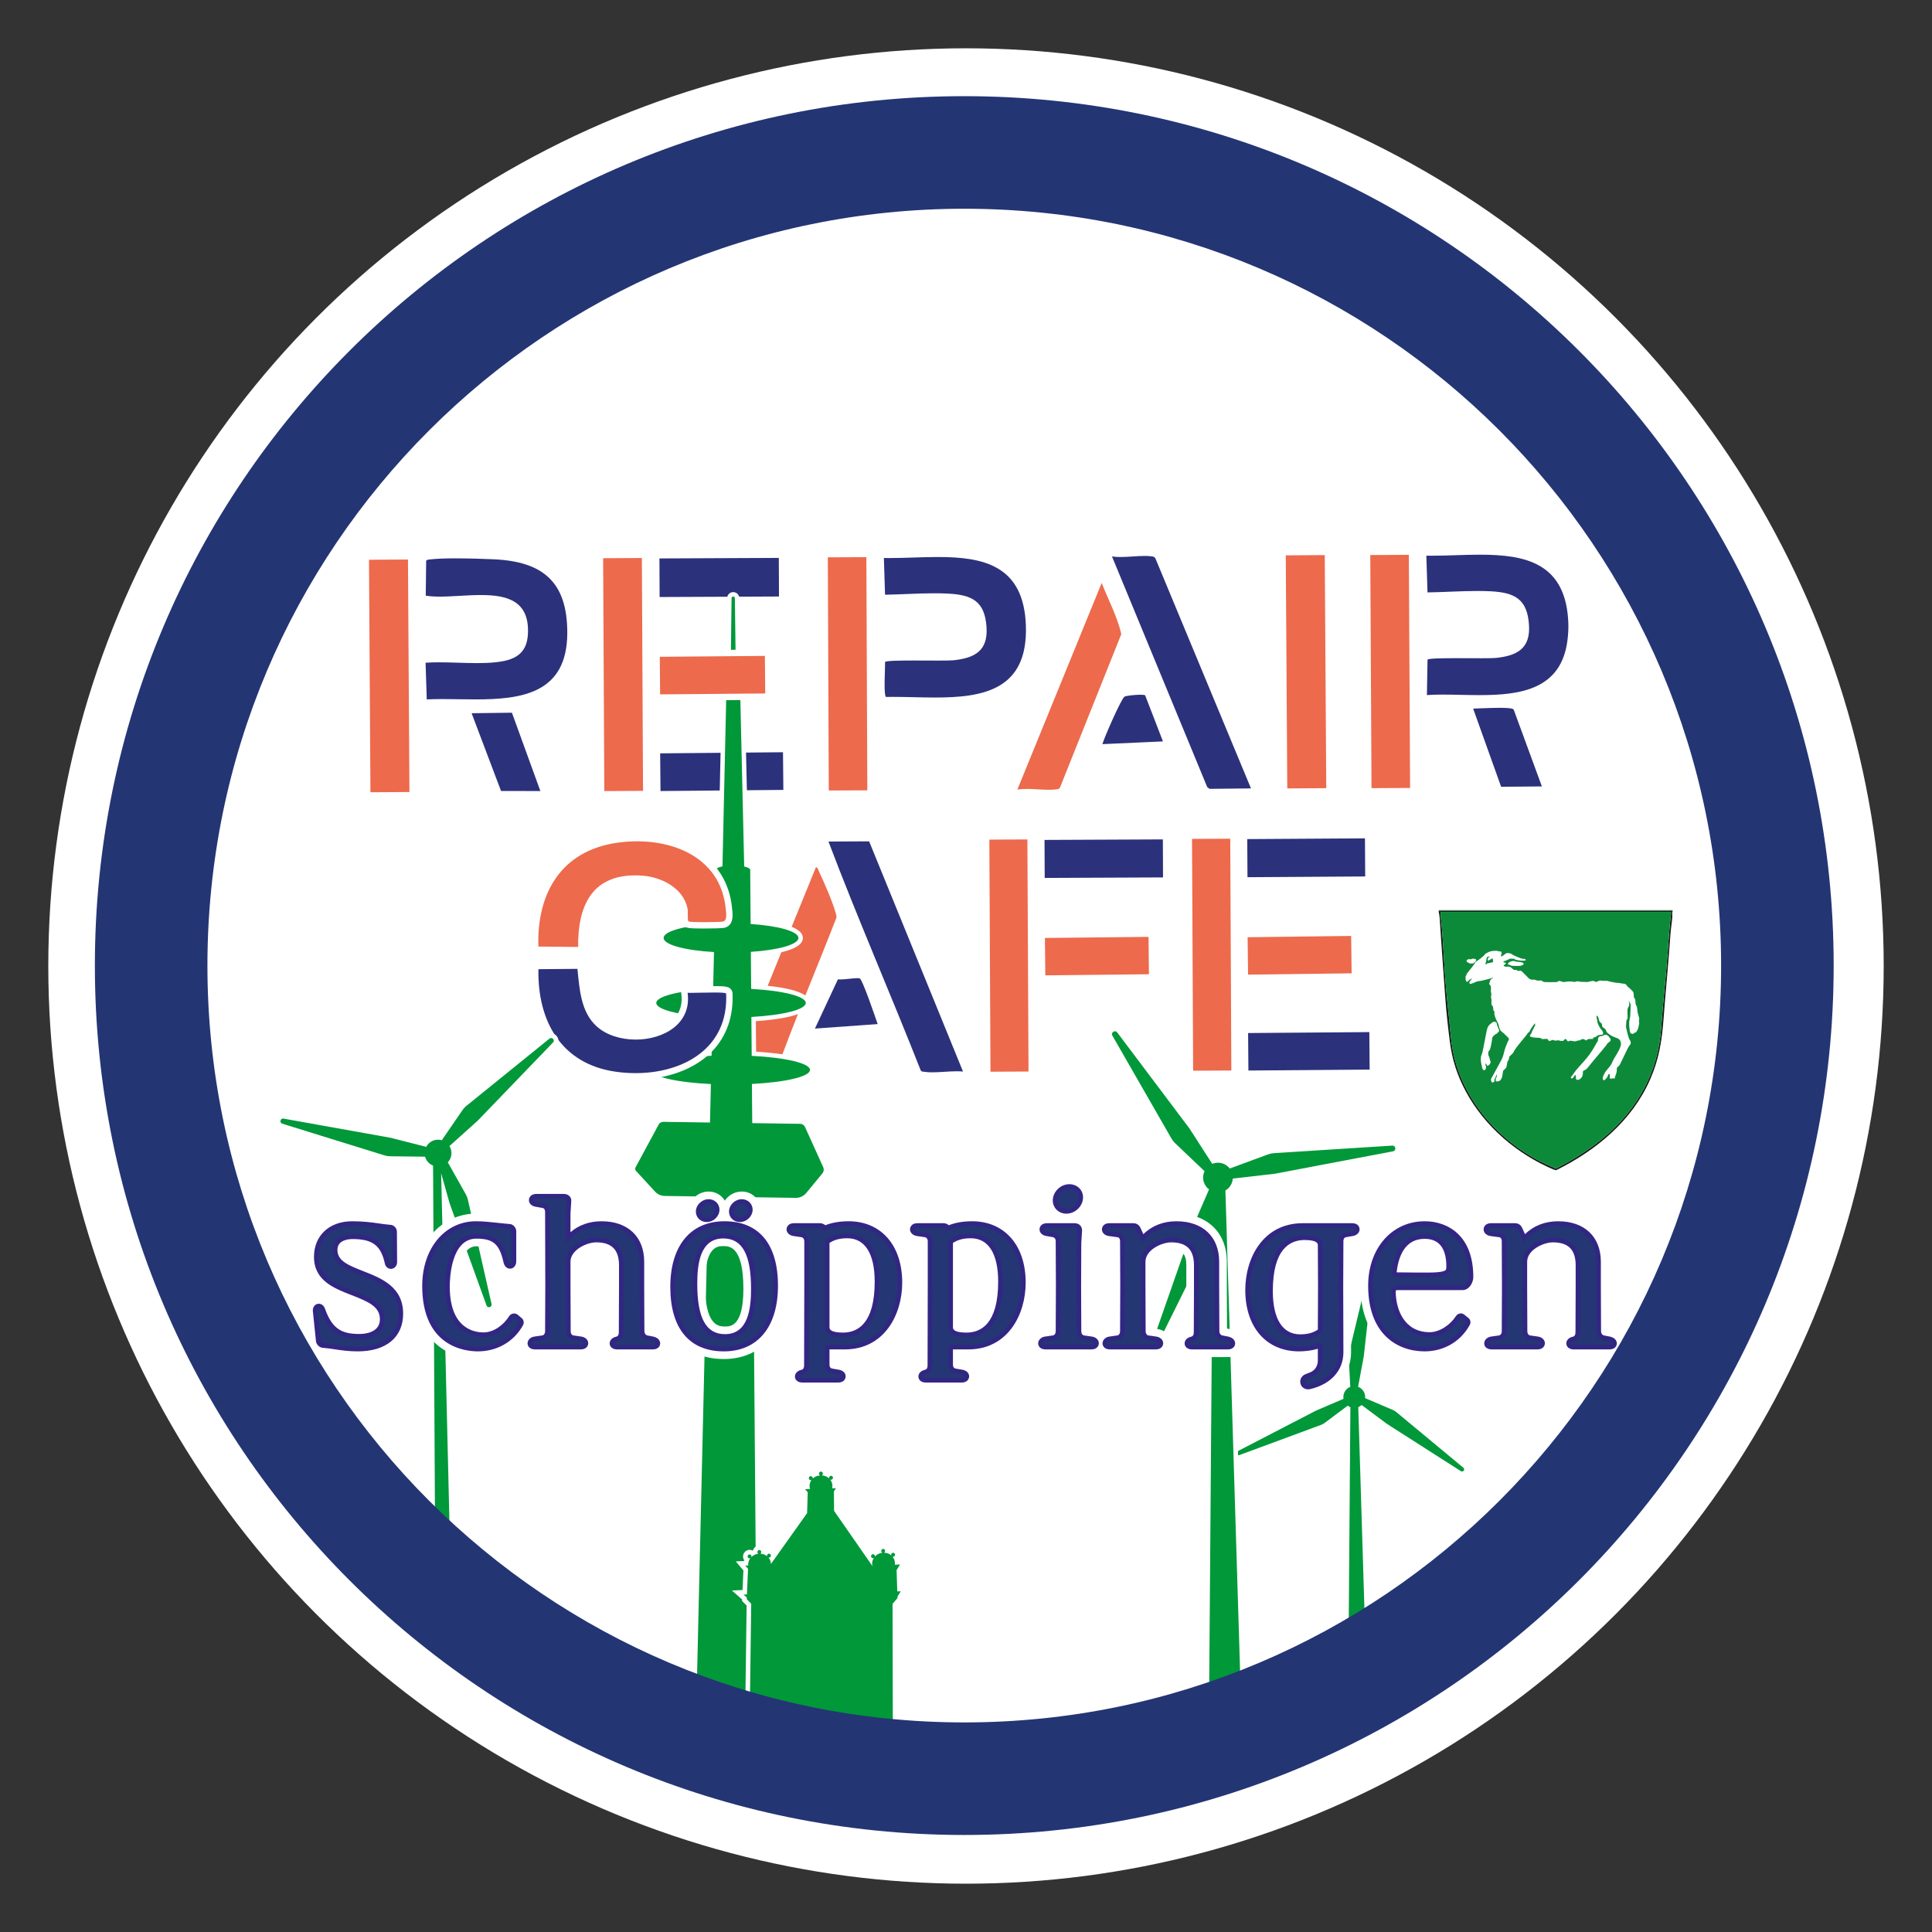<?xml version="1.0" encoding="UTF-8"?>
<svg id="Ebene_1" xmlns="http://www.w3.org/2000/svg" width="10cm" height="10cm" version="1.1" viewBox="0 0 283.465 283.465">
  <rect x="0" y="0" width="283.465" height="283.465" fill="#333333" stroke="none"/>
  <!-- Generator: Adobe Illustrator 29.3.1, SVG Export Plug-In . SVG Version: 2.1.0 Build 151)  -->
  <defs>
    <style>
      .st0 {
        fill: none;
      }

      .st1 {
        fill: #0d8a39;
      }

      .st2 {
        fill: #ed6a4c;
      }

      .st3 {
        fill: #2c317b;
      }

      .st4 {
        fill: #243674;
      }

      .st5 {
        fill: #312783;
      }

      .st6 {
        fill: #009839;
      }

      .st7 {
        fill: #fff;
      }

      .st8 {
        fill: #121f16;
      }

      .st9 {
        fill: #243574;
      }
    </style>
  </defs>
  <circle class="st7" cx="141.732" cy="141.732" r="134.646"/>
  <path class="st0" d="M55.148,197.701c0,10.704,7.286,19.365,16.291,19.365"/>
  <rect class="st0" x="55.555" y="182.461" width="31.426" height="16.67"/>
  <g>
    <path class="st6" d="M197.427,254.609l.363-47.924c-.017-.009-.032-.017-.047-.025l-3.159,2.368c-.197.148-.415.268-.649.354l-11.989,4.435c-.072.026-.146.04-.222.04-.246,0-.473-.145-.576-.367-.157-.328-.033-.696.272-.856l11.425-5.918c.057-.028.111-.055.168-.079l3.749-1.609c-.01-.319.059-.634.203-.923.178-.354.459-.643.805-.83l-.225-4.139c-.014-.245.009-.493.067-.736l2.979-12.433c.068-.287.323-.488.619-.488l.045.341.066-.332c.348.052.584.36.544.704l-1.431,12.783c-.006.062-.016.124-.026.185l-.768,4.121c.594.332.97.959.992,1.633l3.83,1.634c.228.097.439.227.632.386l9.838,8.162c.256.213.307.58.116.854-.132.19-.327.293-.536.293h0c-.122,0-.24-.035-.343-.101l-10.84-6.931c-.054-.035-.104-.069-.153-.106l-3.389-2.53c-.051.035-.104.067-.158.097l1.464,47.949-3.667-.01Z"/>
    <path class="st7" d="M201.21,185.816c.015,0,.03.001.045.003l.022.003c.159.024.272.17.254.33l-1.431,12.785c-.006.054-.014.107-.024.16l-.815,4.378c.052.02.103.042.154.067.611.307.939.952.873,1.594l.002-.004,4.04,1.724c.198.085.383.197.549.335l9.838,8.162c.12.099.144.274.055.401l-.013.018c-.058.084-.151.129-.247.129-.055,0-.111-.015-.161-.047l-10.839-6.93c-.045-.029-.09-.06-.133-.092l-3.595-2.685.002-.005c-.147.137-.317.243-.5.315l1.46,47.82-2.98-.008.362-47.804c-.05-.019-.1-.04-.149-.064-.09-.045-.173-.098-.25-.157l-3.348,2.511c-.172.129-.363.233-.565.308l-11.99,4.435c-.034.013-.069.019-.104.019-.113,0-.22-.064-.271-.172l-.01-.02c-.069-.146-.01-.32.133-.394l11.424-5.918c.048-.025.097-.048.146-.069l3.975-1.706c-.055-.324-.013-.668.146-.984.185-.369.495-.634.852-.773l-.237-4.366c-.012-.215.008-.431.058-.64l2.979-12.432c.033-.136.155-.23.291-.23M201.21,185.141c-.452,0-.842.307-.948.748l-2.979,12.432c-.065.273-.091.554-.076.834l.213,3.937c-.321.216-.582.512-.758.863-.135.268-.213.556-.235.849l-3.549,1.523c-.065.028-.128.058-.191.09l-11.424,5.918c-.468.242-.658.805-.433,1.282.17.36.516.579.891.579.116,0,.229-.02.338-.061l11.99-4.435c.263-.097.511-.232.736-.401l2.66-1.995-.356,46.964-.005.678.678.002,2.98.008.698.002-.021-.697-1.438-47.12,2.993,2.235c.056.042.114.082.174.12l10.839,6.93c.157.1.339.154.525.154.32,0,.619-.157.801-.42.303-.437.226-.998-.166-1.324l-9.838-8.163c-.216-.179-.457-.326-.715-.436l-3.643-1.554c-.082-.625-.422-1.196-.938-1.564l.726-3.897c.013-.069.023-.139.031-.209l1.431-12.785c.059-.523-.303-.995-.825-1.072-.071-.011-.119-.014-.167-.014h0Z"/>
  </g>
  <g>
    <rect class="st2" x="152.873" y="137.071" width="16.138" height="6.42" transform="translate(-1.472 1.707) rotate(-.605)"/>
    <path class="st7" d="M168.514,137.458l.058,5.484-15.202.16-.058-5.484,15.202-.16M169.439,136.513l-.935.01-15.202.16-.935.01.01.935.058,5.484.01.935.935-.01,15.202-.16.935-.01-.01-.935-.058-5.484-.01-.935h0Z"/>
  </g>
  <g>
    <path class="st3" d="M137.185,102.808c-1.053,0-2.115-.024-3.165-.048-1.019-.023-2.025-.046-3-.046-.347,0-.688.002-1.026.009l-.211.004-.143-.156c-.315-.344-.372-1.213-.274-4.225.018-.543.033-.993.025-1.213l-.008-.216.159-.146c.224-.206.563-.331,4.541-.331l3.658.011c.733,0,1.75-.005,2.131-.045,3.341-.354,4.576-1.562,4.408-4.31-.222-3.622-1.94-4.37-5.244-4.539-.634-.032-1.279-.045-1.932-.045-1.351,0-2.752.056-4.107.11-1.06.043-2.112.085-3.138.101l-.46.008-.2-6.339s1.023.016,1.292.016c1.133,0,2.306-.038,3.489-.075,1.213-.039,2.437-.078,3.641-.078,6.766,0,13.068,1.278,13.364,10.553.111,3.5-.681,6.074-2.421,7.871-2.66,2.746-7.042,3.125-11.382,3.125Z"/>
    <path class="st7" d="M137.624,81.726c6.61-0,12.611,1.179,12.896,10.101.301,9.437-6.31,10.513-13.336,10.513-2.074,0-4.183-.094-6.162-.094-.35,0-.695.003-1.036.01-.37-.404-.098-4.317-.127-5.138.192-.176,2.105-.209,4.228-.209,1.247,0,2.567.011,3.654.011,1.014,0,1.825-.01,2.182-.048,3.089-.328,5.034-1.393,4.825-4.803-.237-3.875-2.125-4.795-5.686-4.977-.642-.033-1.295-.046-1.956-.046-2.405,0-4.9.174-7.252.212l-.169-5.388c.267.005.537.007.81.007,2.296,0,4.753-.153,7.129-.153M137.625,80.791h-.002c-1.213 0-2.454.04-3.655.078-1.209.038-2.351.075-3.475.075-.267,0-.531-.002-.793-.007l-.982-.018.031.982.169,5.388.029.92.921-.015c1.032-.017,2.108-.06,3.148-.101,1.35-.054,2.747-.11,4.089-.11.695,0,1.319.015,1.908.045,3.54.18,4.617,1.1,4.801,4.1.152,2.489-.892,3.487-3.99,3.816-.359.038-1.361.042-2.083.042-.523,0-1.1-.003-1.698-.005-.643-.003-1.309-.006-1.956-.006-4.197,0-4.508.131-4.86.454l-.318.291.015.431c.007.194-.009.672-.025,1.179-.106,3.277-.036,4.087.397,4.559l.286.312.423-.009c.335-.007.674-.01,1.017-.01.967 0,1.948.022,2.988.046,1.04.024,2.115.048,3.174.048,4.442,0,8.937-.396,11.718-3.267,1.833-1.893,2.668-4.578,2.552-8.211-.309-9.698-7.164-11.006-13.829-11.006h0Z"/>
  </g>
  <g>
    <path class="st3" d="M176.747,115.796l-14.345-34.737.817.123c.341.051.727.076,1.181.076.576,0,1.175-.04,1.769-.078.606-.04,1.209-.079,1.779-.079.429,0,.8.022,1.134.067.359.049.624.2.811.464l.031.042,14.317,34.461-6.922.074-.572-.414Z"/>
    <path class="st7" d="M167.948,81.569c.374,0,.734.017,1.072.063.205.028.369.097.492.271l14.032,33.773-6.075.064-.339-.246-13.979-33.85c.396.06.817.081,1.25.081,1.163,0,2.418-.157,3.547-.157M161.655,80.473l.631,1.528,13.979,33.85.101.245.215.155.339.246.25.181.309-.003,6.075-.064,1.385-.015-.531-1.279-14.032-33.773-.04-.097-.061-.086c-.262-.37-.642-.59-1.13-.656-.355-.048-.747-.071-1.197-.071h0c-.591,0-1.21.04-1.809.08-.582.038-1.183.077-1.738.077-.43,0-.793-.023-1.111-.071l-1.635-.246h0Z"/>
  </g>
  <g>
    <path class="st3" d="M136.791,157.801c-.498,0-.917-.028-1.283-.087-.282-.03-.68-.07-.869-.532-1.881-4.776-3.869-9.6-5.791-14.264-2.594-6.295-5.277-12.806-7.732-19.282l-.239-.63,6.956-.033,14.188,34.791-.775-.08c-.27-.027-.556-.038-.853-.038-.566,0-1.169.038-1.772.076-.623.04-1.246.079-1.831.079Z"/>
    <path class="st7" d="M127.52,123.443l13.774,33.776c-.286-.029-.589-.041-.903-.041-1.15,0-2.45.155-3.599.155-.43,0-.839-.022-1.211-.081-.21-.034-.407.002-.509-.246-4.417-11.214-9.248-22.268-13.519-33.535l5.967-.028M128.148,122.505l-.632.003-5.967.028-1.348.006.478,1.26c2.457,6.481,5.14,12.993,7.735,19.29,1.922,4.664,3.91,9.487,5.788,14.256.3.734.955.799,1.17.82l.061.007c.391.063.835.093,1.359.093.604,0,1.241-.04,1.858-.079.588-.037,1.196-.076,1.742-.076.308,0,.572.012.807.036l1.55.16-.589-1.443-13.774-33.776-.239-.585h0Z"/>
  </g>
  <g>
    <rect class="st2" x="88.11" y="81.419" width="6.62" height="35.102" transform="translate(-.488 .453) rotate(-.283)"/>
    <path class="st7" d="M94.176,81.872l.172,34.166-5.684.029-.172-34.166,5.684-.029M95.106,80.933l-.935.005-5.684.029-.935.005.005.935.172,34.166.005.935.935-.005,5.684-.029.935-.005-.005-.935-.172-34.166-.005-.935h0Z"/>
  </g>
  <g>
    <rect class="st2" x="188.291" y="80.995" width="6.656" height="35.132" transform="translate(-.632 1.239) rotate(-.37)"/>
    <path class="st7" d="M194.37,81.445l.219,34.195-5.72.037-.219-34.195,5.72-.037M195.299,80.503l-.935.006-5.72.037-.935.006.006.935.219,34.195.006.935.935-.006,5.72-.037.935-.006-.006-.935-.219-34.195-.006-.935h0Z"/>
  </g>
  <g>
    <rect class="st2" x="121.06" y="81.29" width="6.591" height="35.148" transform="translate(-.394 .498) rotate(-.229)"/>
    <path class="st7" d="M127.115,81.747l.139,34.212-5.656.023-.139-34.212,5.656-.023M128.046,80.808l-.935.004-5.656.023-.935.004.004.935.139,34.212.004.935.935-.004,5.656-.023.935-.004-.004-.935-.139-34.212-.004-.935h0Z"/>
  </g>
  <g>
    <rect class="st2" x="200.671" y="80.953" width="6.596" height="35.141" transform="translate(-.515 1.073) rotate(-.301)"/>
    <path class="st7" d="M206.709,81.406l.181,34.205-5.661.03-.181-34.205,5.661-.03M207.639,80.466l-.935.005-5.661.03-.935.005.005.935.181,34.205.005.935.935-.005,5.661-.03.935-.005-.005-.935-.181-34.205-.005-.935h0Z"/>
  </g>
  <g>
    <rect class="st2" x="144.773" y="122.709" width="6.516" height="34.988" transform="translate(-.671 .712) rotate(-.275)"/>
    <path class="st7" d="M150.74,123.163l.164,34.053-5.581.027-.164-34.053,5.581-.027M151.67,122.223l-.935.004-5.581.027-.935.004.004.935.164,34.053.004.935.935-.004,5.581-.027.935-.004-.004-.935-.164-34.053-.004-.935h0Z"/>
  </g>
  <g>
    <path class="st2" d="M161.652,84.263l.425,1.095c.308.791.652,1.581.999,2.372.734,1.68,1.493,3.417,1.899,5.205l.032.142-9.042,22.623c-.219.48-.618.535-.857.568-.377.053-.763.076-1.213.076-.521,0-1.066-.031-1.617-.062-.542-.031-1.089-.063-1.618-.063-.514,0-.943.031-1.313.094l-.83.142,13.136-32.191Z"/>
    <path class="st7" d="M161.642,85.528c.962,2.48,2.294,4.939,2.878,7.511l-8.989,22.488c-.108.238-.295.251-.521.283-.35.049-.725.067-1.114.067-1.032,0-2.169-.125-3.236-.125-.484,0-.953.026-1.393.101l12.374-30.324M161.663,82.999l-.888,2.175-12.374,30.324-.636,1.559,1.659-.283c.344-.059.748-.087,1.235-.087.511 0,1.06.032,1.591.062.544.031,1.106.063,1.645.063.472,0,.88-.025,1.244-.076.3-.041.927-.128,1.243-.822l9.006-22.527.108-.27-.065-.284c-.416-1.83-1.184-3.587-1.926-5.285-.339-.775-.689-1.576-.992-2.356l-.85-2.19h0Z"/>
  </g>
  <g>
    <rect class="st3" x="152.799" y="122.728" width="18.298" height="6.512" transform="translate(-.556 .719) rotate(-.254)"/>
    <path class="st7" d="M170.616,123.157l.025,5.577-17.362.077-.025-5.577,17.362-.077M171.547,122.218l-.935.004-17.362.077-.935.004.004.935.025,5.577.004.935.935-.004,17.362-.077.935-.004-.004-.935-.025-5.577-.004-.935h0Z"/>
  </g>
  <g>
    <path class="st3" d="M161.235,109.041c.088-.32,2.705-6.921,3.544-7.314.453-.212,1.901-.323,2.552-.323.632,0,.855.076,1.012.198l.115.089,2.931,7.583-10.348.468.194-.701Z"/>
    <path class="st7" d="M167.33,101.932c.345,0,.61.025.688.086l2.613,6.762-8.887.402c.248-.898,2.792-6.758,3.26-6.977.293-.137,1.524-.273,2.326-.273M167.33,100.876h-0c-.528,0-2.167.088-2.774.373-1.173.55-3.812,7.585-3.83,7.652l-.387,1.402,1.453-.066,8.887-.402,1.467-.066-.529-1.37-2.613-6.762-.105-.272-.23-.18c-.33-.258-.757-.31-1.338-.31h0Z"/>
  </g>
  <g>
    <rect class="st2" x="174.509" y="122.601" width="6.541" height="34.947" transform="translate(-.667 .851) rotate(-.274)"/>
    <path class="st7" d="M180.501,123.055l.162,34.012-5.606.027-.162-34.012,5.606-.027M181.432,122.116l-.935.004-5.606.027-.935.004.004.935.162,34.012.004.935.935-.004,5.606-.027.935-.004-.004-.935-.162-34.012-.004-.935h0Z"/>
  </g>
  <g>
    <rect class="st3" x="182.678" y="151.032" width="18.722" height="6.434" transform="translate(-1.201 1.507) rotate(-.448)"/>
    <path class="st7" d="M200.911,151.43l.043,5.498-17.786.139-.043-5.498,17.786-.139M201.839,150.488l-.935.007-17.786.139-.935.007.007.935.043,5.498.007.935.935-.007,17.786-.139.935-.007-.007-.935-.043-5.498-.007-.935h0Z"/>
  </g>
  <g>
    <rect class="st3" x="182.547" y="122.59" width="18.207" height="6.527" transform="translate(-.793 1.216) rotate(-.363)"/>
    <path class="st7" d="M200.268,123.003l.035,5.592-17.271.11-.036-5.592,17.271-.11M201.197,122.062l-.935.006-17.271.11-.935.006.006.935.035,5.592.006.935.935-.006,17.271-.11.935-.006-.006-.935-.035-5.592-.006-.935h0Z"/>
  </g>
  <g>
    <rect class="st2" x="182.617" y="136.949" width="16.128" height="6.42" transform="translate(-1.725 2.378) rotate(-.711)"/>
    <path class="st7" d="M198.243,137.322l.068,5.485-15.192.189-.068-5.485,15.192-.189M199.166,136.376l-.935.012-15.192.189-.935.012.012.935.068,5.485.012.935.935-.012,15.192-.189.935-.012-.012-.935-.068-5.485-.012-.935h0Z"/>
  </g>
  <g>
    <path class="st3" d="M122.62,143.084l.407.064c.067.011.15.014.245.014h0c.336,0,.81-.049,1.268-.097.47-.049.927-.095,1.251-.095.213,0,.373.019.501.059.373.116.642.201,2.837,6.585l.396,1.135-10.847.775,3.942-8.44Z"/>
    <path class="st7" d="M125.791,143.517c.144,0,.26.01.337.034.427.134,2.35,5.87,2.644,6.704l-9.205.659,3.373-7.225c.091.015.204.021.331.021.709,0,1.884-.193,2.52-.193M125.791,142.423c-.366,0-.824.048-1.308.098-.445.046-.904.094-1.212.094-.061,0-.115-0-.158-.007l-.814-.13-.349.747-3.373,7.225-.787,1.686,1.856-.133,9.205-.659,1.429-.102-.475-1.351-.161-.465c-2.282-6.635-2.547-6.718-3.187-6.919-.183-.058-.394-.084-.665-.084h0Z"/>
  </g>
  <g>
    <path class="st3" d="M208.986,96.569l.147-.136c.224-.206.562-.332,4.536-.332l3.669.011c.73,0,1.745-.005,2.126-.045,3.34-.354,4.575-1.563,4.407-4.31-.223-3.631-1.94-4.377-5.242-4.539-.61-.03-1.232-.042-1.861-.042-1.339,0-2.729.055-4.075.108-1.096.043-2.185.086-3.241.101l-.46.006-.199-6.337s.987.014,1.238.014c1.136,0,2.311-.038,3.495-.075,1.216-.039,2.442-.078,3.65-.078,6.777,0,13.092,1.279,13.401,10.554.025.754-.022,1.654-.134,2.533-.943,7.428-6.976,8.452-13.354,8.452-.933,0-1.869-.02-2.79-.04-.884-.019-1.753-.038-2.591-.038-.913,0-1.649.022-2.318.068l-.509.036.104-5.914Z"/>
    <path class="st7" d="M217.176,81.385c6.62-0,12.637,1.18,12.934,10.102.026.782-.031,1.68-.13,2.458-.915,7.205-6.852,8.043-12.89,8.043-1.83,0-3.67-.077-5.381-.077-.818-0-1.606.018-2.351.069l.092-5.203c.192-.176,2.105-.209,4.228-.209,1.247,0,2.567.011,3.653.011,1.014,0,1.825-.01,2.182-.048,3.089-.328,5.034-1.393,4.825-4.803-.237-3.866-2.126-4.803-5.686-4.977-.619-.03-1.249-.042-1.886-.042-2.425-0-4.951.177-7.321.209l-.17-5.388c.25.004.503.006.757.006,2.301,0,4.761-.153,7.144-.153M217.177,80.45h-0c-1.217,0-2.462.04-3.665.078-1.211.039-2.354.075-3.48.075-.249,0-.497-.002-.741-.006l-.981-.016.031.981.17,5.388.029.918.919-.013c1.065-.015,2.176-.059,3.251-.101,1.341-.053,2.727-.108,4.057-.108.669 0,1.271.014,1.84.041,3.538.173,4.614,1.092,4.799,4.1.152,2.489-.892,3.487-3.99,3.816-.359.038-1.361.042-2.083.042-.523,0-1.1-.003-1.698-.005-.643-.003-1.309-.006-1.956-.006-4.197,0-4.508.131-4.86.454l-.296.271-.007.401-.092,5.203-.018,1.02,1.018-.071c.649-.045,1.396-.067,2.285-.067.835 0,1.7.019,2.58.037.924.02,1.864.04,2.801.04,4.12,0,12.693,0,13.818-8.861.114-.901.163-1.827.137-2.607-.323-9.698-7.192-11.006-13.868-11.006h0Z"/>
  </g>
  <g>
    <path class="st3" d="M215.477,103.502l.661-.002c.192-0.0.554-.016,1.007-.035.809-.034,1.902-.081,2.858-.081,1.759,0,2.213.144,2.437.41l.053.063,4.402,11.99-6.977.059-4.441-12.403Z"/>
    <path class="st7" d="M220.005,103.852c1.042-0,1.919.055,2.078.243l4.144,11.29-5.981.05-4.106-11.467c.534-.002,2.369-.116,3.865-.116M220.005,102.917h-0c-.97 0-2.074.047-2.88.081-.445.019-.8.034-.988.035l-1.323.004.446,1.246,4.106,11.467.224.625.664-.006,5.981-.05,1.328-.011-.458-1.246-4.144-11.29-.057-.155-.106-.126c-.372-.441-1.024-.575-2.792-.575h0Z"/>
  </g>
  <g>
    <path class="st3" d="M61.959,96.801l.45-.031c.611-.042,1.278-.062,2.037-.062.916,0,1.85.03,2.784.059.924.029,1.848.058,2.756.058.979,0,1.815-.035,2.556-.108,3.136-.308,4.342-1.332,4.453-3.777.075-1.655-.271-2.859-1.058-3.683-.981-1.026-2.638-1.484-5.371-1.484-1.012,0-2.076.06-3.105.118-1.03.058-2.003.113-2.932.113-.845 0-1.544-.047-2.139-.145l-.396-.065.068-5.745.15-.137c.275-.251.588-.278.816-.298l.1-.01c.895-.1,2.167-.151,3.78-.151,1.539,0,3.386.046,5.49.136,7.84.335,11.326,3.82,11.302,11.299-.031,9.407-7.229,10.195-13.975,10.195-.825,0-1.651-.012-2.469-.025-.794-.012-1.579-.024-2.345-.024-.783,0-1.544.013-2.273.05l-.477.025-.203-6.309Z"/>
    <path class="st7" d="M66.908,81.922c1.955-0,4.039.074,5.469.135,7.194.308,10.879,3.241,10.855,10.83-.028,8.873-6.7,9.729-13.507,9.729-1.626,0-3.26-.049-4.814-.049-.791-0-1.56.013-2.297.051l-.173-5.382c.654-.045,1.324-.061,2.003-.061,1.824,0,3.715.117,5.541.117.889,0,1.761-.028,2.603-.111,2.832-.278,4.735-1.142,4.874-4.221.217-4.823-3.077-5.655-6.895-5.655-2.013,0-4.171.231-6.038.231-.743,0-1.439-.037-2.062-.139l.061-5.14c.189-.172.42-.162.653-.188.979-.11,2.32-.148,3.728-.148M66.909,80.987h-0c-1.632 0-2.921.052-3.833.154l-.09.008c-.261.023-.697.061-1.089.418l-.3.274-.005.406-.061,5.14-.01.803.793.13c.62.102,1.344.151,2.214.151.942,0,1.922-.055,2.959-.114,1.023-.058,2.08-.117,3.079-.117,2.594,0,4.146.413,5.032,1.339.694.726.998,1.818.929,3.338-.099,2.205-1.117,3.046-4.031,3.333-.726.071-1.548.106-2.512.106-.898,0-1.835-.03-2.742-.058-.921-.029-1.872-.059-2.799-.059-.769,0-1.446.021-2.067.063l-.9.061.029.901.173,5.382.031.953.952-.049c.653-.034,1.368-.05,2.249-.05.763 0,1.545.012,2.337.024.82.012,1.649.025,2.477.025,5.035,0,14.408,0,14.443-10.661.025-7.684-3.709-11.423-11.75-11.767-2.111-.09-3.965-.136-5.509-.136h0Z"/>
  </g>
  <g>
    <rect class="st2" x="53.776" y="81.643" width="6.657" height="35.048" transform="translate(-.624 .362) rotate(-.361)"/>
    <path class="st7" d="M59.858,82.093l.215,34.112-5.721.036-.215-34.112,5.721-.036M60.787,81.152l-.935.006-5.721.036-.935.006.006.935.215,34.112.006.935.935-.006,5.721-.036.935-.006-.006-.935-.215-34.112-.006-.935h0Z"/>
  </g>
  <g>
    <path class="st2" d="M107.122,156.962l12.339-30.354.43.169c.426.167.547.507.62.71.016.045.032.091.054.137.779,1.617,2.061,4.588,2.471,6.132l.047.156c.074.235.176.557.057.934-1.096,2.833-2.223,5.626-3.349,8.418-1.877,4.652-3.818,9.464-5.529,14.257l-.108.304-6.945.133-.086-.997Z"/>
    <path class="st7" d="M119.72,127.213c.305.12.307.374.423.615.72,1.494,2.033,4.516,2.441,6.05.074.278.206.528.111.829-2.928,7.562-6.149,15.028-8.873,22.659l-6.185.118-.039-.451,12.123-29.82M119.202,126.004l-.348.857-12.123,29.82-.085.209.02.224.039.451.076.871.874-.017,6.185-.118.646-.012.217-.608c1.708-4.785,3.648-9.593,5.524-14.243,1.108-2.746,2.253-5.585,3.341-8.393l.011-.027.009-.028c.164-.519.025-.956-.058-1.218-.014-.044-.028-.088-.041-.134-.458-1.722-1.884-4.931-2.502-6.215-.015-.03-.024-.062-.035-.091-.086-.241-.265-.742-.888-.988l-.861-.339h0Z"/>
  </g>
  <g>
    <rect class="st3" x="96.417" y="109.983" width="18.96" height="6.462" transform="translate(-1.034 .976) rotate(-.525)"/>
    <path class="st7" d="M114.883,110.368l.051,5.527-18.024.166-.051-5.527,18.024-.166M115.81,109.424l-.935.009-18.024.166-.935.009.009.935.051,5.527.009.935.935-.009,18.024-.166.935-.009-.009-.935-.051-5.527-.009-.935h0Z"/>
  </g>
  <g>
    <rect class="st3" x="96.298" y="81.428" width="18.451" height="6.597" transform="translate(-.371 .464) rotate(-.252)"/>
    <path class="st7" d="M114.269,81.857l.025,5.662-17.515.077-.025-5.662,17.515-.077M115.2,80.918l-.935.004-17.515.077-.935.004.004.935.025,5.662.004.935.935-.004,17.515-.077.935-.004-.004-.935-.025-5.662-.004-.935h0Z"/>
  </g>
  <g>
    <polygon class="st3" points="73.188 116.52 68.522 104.186 75.436 104.096 79.951 116.53 73.188 116.52"/>
    <path class="st7" d="M75.11,104.568l4.173,11.493-5.771-.008-4.316-11.408,5.914-.077M75.762,103.624l-.664.009-5.914.077-1.335.017.472,1.249,4.316,11.408.228.603.645.001,5.771.008,1.336.002-.456-1.256-4.173-11.493-.227-.625h0Z"/>
  </g>
  <g>
    <path class="st6" d="M106.797,254.015c-.353,0-.707-.012-1.062-.036-.52-.037-1.05-.091-1.583-.145-.688-.069-1.382-.141-2.072-.175l-.316-.016,1.821-77.764-6.057-.088c-.63-.009-1.236-.28-1.662-.744l-2.796-3.044c-.22-.239-.265-.593-.11-.88l3.386-6.274c.193-.357.565-.579.972-.579l6.536.096.117-5.009c-2.417-.13-8.723-.637-8.723-2.38,0-1.784,6.802-2.276,8.834-2.384l.118-5.062c-1.941-.112-8.237-.616-8.237-2.378,0-1.782,6.405-2.276,8.349-2.385l.112-4.779c-1.78-.119-7.382-.63-7.382-2.374,0-1.765,5.71-2.267,7.494-2.38l.178-7.61c.011-.346.328-.597.969-.767l.695-31.239h.137c.083-.082.212-.153.405-.204l.092-7.66c.003-.308.257-.558.565-.558.311,0,.564.25.569.557l.1,7.66c.446.116.549.336.549.515l.715,30.951c.597.172.889.421.889.757l.056,7.63c1.988.147,7.015.687,7.015,2.348,0,1.654-4.994,2.196-6.977,2.346l.039,4.827c2.234.137,8.016.658,8.016,2.365,0,1.699-5.749,2.224-7.978,2.362l.041,5.093c2.365.134,8.555.649,8.555,2.369,0,1.714-6.156,2.232-8.517,2.368l.041,5.12,6.727.099c.425.007.812.261.986.646l2.67,5.893c.19.42.123.92-.17,1.274l-2.352,2.856c-.439.533-1.087.84-1.778.84l-5.99-.089.624,77.56-.275.044c-1.598.256-2.946.426-4.333.426h0Z"/>
    <path class="st7" d="M107.58,87.523c.132,0,.239.106.24.237l.103,7.925c.32.04.546.135.546.245v0l.721,31.204c.54.121.883.302.883.503,0,.009-.004.018-.005.027l.064,7.906c4.058.266,7.012,1.081,7.012,2.045,0,.962-2.938,1.775-6.979,2.043l.044,5.435c4.622.251,8.014,1.078,8.014,2.059,0,.979-3.376,1.803-7.98,2.057l.046,5.707c4.929.248,8.552,1.077,8.552,2.062,0,.982-3.606,1.81-8.519,2.06l.046,5.748,7.044.103c.3.004.571.182.695.456l2.67,5.893c.14.309.092.672-.124.934l-2.353,2.857c-.376.457-.937.721-1.527.721-.01,0-.019-0-.029-0l-6.289-.092.625,77.612c-1.42.227-2.842.422-4.283.422-.345,0-.69-.011-1.038-.036-1.193-.084-2.434-.258-3.663-.32l1.821-77.774-6.383-.093c-.544-.008-1.06-.239-1.428-.64l-2.796-3.043c-.127-.138-.152-.341-.063-.506l3.386-6.275c.136-.252.4-.409.686-.409.004,0,.008 0.0.011 0l6.842.1.132-5.647c-5.02-.237-8.73-1.074-8.73-2.071,0-1.003,3.758-1.844,8.827-2.075l.133-5.679c-4.74-.236-8.244-1.074-8.244-2.071,0-1.004,3.553-1.846,8.341-2.076l.126-5.393c-4.251-.239-7.389-1.075-7.389-2.069,0-1.001,3.186-1.842,7.486-2.074l.185-7.909h.001c.005-.209.381-.395.962-.516l.694-31.173.004-0c-.001-.005-.004-.009-.004-.014,0-.11.225-.205.545-.245l.095-7.925c.002-.132.109-.237.24-.237h.004M107.58,86.874h-.004c-.485,0-.884.394-.89.879l-.089,7.431c-.082.035-.151.074-.211.116l-.322.004-.016.578c-.001.017-.002.034-.002.05v.007l-.683,30.676c-.441.148-.958.434-.973,1.004l-.172,7.314c-2.655.183-7.5.778-7.5,2.685,0,1.839,4.363,2.465,7.375,2.677l-.098,4.168c-3.375.199-8.355.811-8.355,2.692,0,1.861,4.892,2.479,8.229,2.685l-.104,4.448c-3.559.197-8.842.808-8.842,2.693,0,1.866,5.194,2.483,8.716,2.686l-.102,4.373-6.198-.091c-.547-0-1.028.287-1.278.75l-3.386,6.274c-.22.408-.157.912.156,1.253l2.796,3.043c.486.529,1.178.839,1.897.85l5.729.084-1.805,77.119-.015.632.631.032c.678.034,1.376.105,2.052.174.538.055,1.073.109,1.598.146.35.025.715.037,1.083.037,1.412,0,2.774-.172,4.386-.43l.551-.088-.004-.558-.619-76.948,5.625.082h.001c.826,0,1.565-.349,2.066-.957l2.353-2.857c.371-.45.454-1.084.214-1.615l-2.67-5.893c-.227-.5-.728-.829-1.277-.837l-6.409-.094-.036-4.494c4.024-.244,8.514-.911,8.514-2.674,0-1.769-4.516-2.435-8.557-2.676l-.036-4.481c3.236-.217,7.975-.846,7.975-2.667,0-1.829-4.769-2.456-8.018-2.67l-.034-4.221c2.854-.232,6.974-.874,6.974-2.646,0-1.779-4.149-2.42-7.017-2.649l-.058-7.224.001-.006.003-.1c0-.438-.3-.771-.894-.992l-.71-30.73c0-.202-.084-.533-.552-.733l-.097-7.431c-.006-.484-.405-.878-.89-.878h0Z"/>
  </g>
  <g>
    <path class="st2" d="M78.537,139.345l-.014-.449c-.278-8.872,4.098-14.602,12.005-15.72.969-.137,1.953-.207,2.924-.207,6.035,0,12.747,2.706,13.489,10.299l.024.226c.079.707.225,2.022-.873,2.191-.313.048-1.769.082-2.878.082-2.289,0-2.382-.101-2.536-.267-.239-.256-.245-.667-.236-1.372.003-.266.007-.567-.021-.711-.553-2.821-3.625-4.299-6.245-4.479-.337-.023-.664-.035-.979-.035-2.374,0-4.231.661-5.521,1.964-1.622,1.639-2.425,4.353-2.386,8.064l.005.477-6.758-.064Z"/>
    <path class="st7" d="M93.453,123.438c6.206-0,12.34,2.887,13.023,9.877.07.716.275,1.797-.455,1.909-.252.039-1.582.076-2.807.076-1.098,0-2.113-.03-2.193-.117-.207-.223-.049-1.384-.141-1.855-.597-3.043-3.842-4.661-6.672-4.856-.348-.024-.685-.036-1.01-.036-6.316-0-8.439,4.428-8.375,10.501l-5.832-.055c-.246-7.861,3.377-14.079,11.604-15.242.942-.133,1.901-.202,2.859-.202M93.453,122.503h0c-.993 0-2.0.071-2.99.211-8.051,1.138-12.689,7.193-12.407,16.197l.028.897.898.009,5.832.055.954.009-.01-.954c-.037-3.582.72-6.183,2.251-7.731,1.198-1.211,2.944-1.825,5.189-1.825.305,0,.623.011.946.033,2.448.168,5.312,1.524,5.818,4.103.019.098.015.409.012.615-.009.721-.016,1.29.362,1.697.293.316.499.415,2.878.415.961,0,2.563-.028,2.949-.087,1.541-.237,1.349-1.967,1.267-2.706l-.023-.218c-.773-7.913-8-10.721-13.953-10.721h0Z"/>
  </g>
  <g>
    <rect class="st2" x="96.361" y="95.832" width="16.358" height="6.447" transform="translate(-.854 .909) rotate(-.496)"/>
    <path class="st7" d="M112.227,96.234l.048,5.512-15.422.133-.048-5.512,15.422-.133M113.154,95.29l-.935.008-15.422.133-.935.008.008.935.048,5.512.008.935.935-.008,15.422-.133.935-.008-.008-.935-.048-5.512-.008-.935h0Z"/>
  </g>
  <g>
    <path class="st3" d="M93.247,157.919c-1.026,0-2.065-.077-3.088-.229-7.445-1.106-11.793-6.9-11.629-15.499l.008-.455,6.6-.056.12,1.139c.28,2.743.569,5.579,2.59,7.415,1.278,1.16,3.254,1.826,5.421,1.826h0c2.503,0,4.763-.876,6.043-2.344.949-1.087,1.322-2.43,1.109-3.99l-.079-.581.584.052c.079.007.209.009.378.009.344,0,.834-.011,1.376-.022.682-.015,1.446-.031,2.114-.031,1.669,0,2.036.076,2.18.454l.026.07.004.074c.155,3.272-.791,6.007-2.813,8.127-2.449,2.568-6.439,4.041-10.947,4.041Z"/>
    <path class="st7" d="M84.719,142.152c.316,2.937.473,6.302,2.815,8.428,1.437,1.305,3.581,1.948,5.736,1.948,4.098,0,8.235-2.328,7.616-6.864.087.008.232.011.419.011.778,0,2.293-.054,3.494-.054.944,0,1.694.033,1.74.153.382,8.037-6.297,11.678-13.292,11.678-1.007,0-2.019-.075-3.019-.224-7.901-1.174-11.375-7.425-11.231-15.027l5.722-.049M85.558,141.209l-.847.007-5.722.049-.91.008-.017.91c-.168,8.856,4.328,14.826,12.029,15.97,1.045.155,2.107.234,3.156.234,4.635,0,8.748-1.526,11.285-4.186,2.084-2.185,3.101-5.115,2.942-8.472l-.007-.15-.053-.14c-.288-.755-1.114-.755-2.613-.755-.672,0-1.441.017-2.127.032-.539.012-1.025.023-1.367.023-.15,0-.266-.001-.336-.007l-1.167-.103.158,1.161c.194,1.421-.142,2.639-.998,3.62-1.193,1.367-3.321,2.183-5.691,2.183-2.052,0-3.914-.622-5.108-1.705-1.888-1.714-2.168-4.459-2.439-7.114l-.075-.722-.091-.842h0Z"/>
  </g>
  <g>
    <path class="st6" d="M177.026,254.61l.548-72.208-7.31,14.746c-.126.256-.383.415-.668.415-.094,0-.186-.017-.272-.051-.403-.158-.593-.571-.46-.952l5.786-16.546c.027-.078.058-.154.09-.229l2.243-5.176c-.324-.303-.561-.683-.689-1.111-.155-.518-.139-1.068.045-1.574l-4.149-3.946c-.234-.223-.437-.479-.601-.764l-8.674-15.106c-.193-.338-.099-.76.221-.983.15-.104.298-.151.451-.151.233,0,.456.111.596.299l10.538,14.007c.049.065.095.132.14.199l3.142,4.879c.23-.066.466-.101.702-.101.69,0,1.357.292,1.83.791l5.396-1.989c.304-.112.624-.18.952-.202,0,0,17.386-1.11,17.388-1.11.416,0,.725.266.781.631.064.43-.198.801-.594.877l-17.223,3.268c-.081.015-.163.028-.244.037l-5.811.672c-.12.654-.493,1.235-1.042,1.615l2.435,79.78-5.547-.015Z"/>
    <path class="st7" d="M163.587,151.31c.124,0,.247.056.327.163l10.537,14.008c.044.059.086.119.126.181l3.286,5.101c.07-.029.142-.055.216-.077.209-.063.419-.092.626-.092.679 0,1.32.321,1.73.856l-.002-.005,5.615-2.07c.275-.102.564-.163.857-.181l17.382-1.111c.009-.001.018-.001.026-.001.2,0,.373.146.403.347l.005.03c.033.217-.112.422-.328.463l-17.222,3.268c-.072.014-.145.025-.218.033l-6.073.701-.002-.007c-.047.72-.45,1.381-1.084,1.746l2.43,79.623-4.86-.013.557-73.498c-.053.214-.129.421-.227.618l-7.735,15.606c-.071.143-.215.227-.366.227-.05,0-.1-.009-.149-.028l-.028-.011c-.205-.08-.309-.308-.237-.515l5.787-16.546c.024-.069.051-.138.08-.205l2.344-5.407c-.358-.27-.637-.65-.776-1.112-.162-.539-.103-1.091.122-1.562l-4.317-4.105c-.213-.202-.395-.434-.541-.689l-8.673-15.105c-.105-.184-.053-.418.121-.539l.025-.017c.071-.049.152-.073.233-.073M163.587,150.635h-0c-.222-0-.436.067-.619.194-.49.341-.628.955-.346,1.446l8.673,15.105c.179.311.401.595.661.842l3.996,3.8c-.141.513-.137,1.057.018,1.573.123.408.331.777.613,1.088l-2.153,4.968c-.036.082-.068.166-.098.251l-5.787,16.547c-.193.553.082,1.153.627,1.366.155.061.288.086.423.086.415,0,.787-.231.971-.602l6.658-13.434-.534,70.403-.005.678.678.002,4.86.013.698.002-.021-.697-2.419-79.255c.474-.376.814-.892.974-1.474l5.576-.644c.089-.01.178-.024.266-.041l17.222-3.268c.575-.109.957-.648.869-1.227-.086-.564-.536-.951-1.075-.951h-.022l-.048.002-17.382,1.111c-.358.023-.711.098-1.048.222l-5.197,1.916c-.521-.469-1.206-.738-1.913-.738-.184,0-.368.018-.548.054l-3.012-4.675c-.049-.076-.1-.149-.154-.221l-10.537-14.008c-.204-.271-.527-.432-.866-.432h0Z"/>
  </g>
  <g>
    <path class="st6" d="M63.563,236.965l-.356-65.728c-.44-.229-.795-.591-1.013-1.04-.024-.051-.047-.103-.067-.153l-4.911-.056c-.295-.004-.591-.05-.877-.139l-15.03-4.662c-.352-.108-.559-.463-.481-.824.077-.351.367-.584.696-.584l.125.012,15.589,2.789c.074.013.147.028.219.047l4.917,1.254c.226-.328.53-.591.892-.767.315-.152.651-.229 1-.229.138,0,.275.012.411.037l2.913-4.249c.169-.247.372-.467.603-.654l12.23-9.901c.125-.102.283-.157.444-.157.191,0,.376.078.508.216.284.295.284.726.021,1l-10.985,11.409c-.052.054-.106.105-.162.155l-3.881,3.485c.354.769.251,1.68-.253,2.352l2.538,4.511c.147.261.254.54.32.83l3.483,15.345c.082.359-.122.716-.473.829-.097.031-.169.043-.243.043-.297,0-.564-.188-.664-.468l-5.385-14.892c-.025-.07-.048-.142-.068-.212l-.496-1.763,1.482,62.178-3.044-.014Z"/>
    <path class="st7" d="M80.865,152.297c.097,0,.194.038.266.113l.019.02c.138.143.138.369 0.0.512l-10.985,11.408c-.046.048-.094.094-.143.138l-4.079,3.663c.036.058.07.118.1.181.367.758.203,1.633-.343,2.211l.004-.002,2.651,4.712c.13.231.226.48.285.739l3.483,15.346c.042.187-.065.375-.247.433l-.026.008c-.037.012-.075.018-.113.018-.151,0-.293-.094-.347-.244l-5.385-14.893c-.023-.062-.043-.126-.061-.19l-1.222-4.342,1.537,64.511-2.363-.011-.355-65.61c-.442-.175-.822-.508-1.046-.969-.054-.111-.095-.225-.126-.341l-5.151-.059c-.265-.003-.529-.044-.782-.123l-15.03-4.662c-.183-.057-.292-.244-.251-.431l.006-.027c.037-.172.19-.291.36-.291.022,0,.043.002.065.006l15.589,2.789c.065.012.13.026.195.042l5.16,1.315c.189-.358.488-.662.88-.852.275-.133.566-.196.853-.196.19,0,.378.028.559.08l3.043-4.439c.15-.219.331-.415.537-.582l12.23-9.902c.068-.055.15-.082.232-.082M80.865,151.623c-.238,0-.472.083-.657.233l-12.23,9.902c-.257.208-.482.452-.669.725l-2.795,4.077c-.083-.008-.167-.012-.25-.012-.4,0-.786.089-1.147.263-.343.166-.64.4-.879.688l-4.7-1.198c-.08-.02-.161-.038-.242-.053l-15.589-2.789c-.062-.011-.123-.016-.184-.016-.487-0-.916.346-1.02.822-.122.56.184,1.084.705,1.246l15.03,4.662c.316.098.644.15.974.153l4.695.054c.219.437.553.8.963,1.055l.353,65.199.004.668.668.003,2.363.011.694.003-.017-.694-1.414-59.317,5.234,14.477c.149.412.544.689.982.689.108,0,.215-.017.319-.05.546-.175.847-.702.726-1.234l-3.483-15.346c-.073-.322-.193-.632-.355-.92l-2.435-4.327c.422-.676.521-1.519.258-2.276l3.706-3.328c.062-.055.121-.113.179-.172l10.985-11.408c.391-.406.391-1.043-.001-1.449-.215-.223-.489-.339-.771-.339h0Z"/>
  </g>
  <g>
    <g>
      <path class="st4" d="M52.494,198.498c-1.386,0-2.461-.162-3.41-.306-.584-.088-1.137-.171-1.719-.213h-.003c-.655,0-1.233-.694-1.233-1.27l-.453-4.342c-.005-.786.468-1.309,1.095-1.309.483,0,.891.297,1.092.793,1.074,3.087,2.487,3.644,4.888,3.644.648,0,2.762-.139,2.762-1.933,0-1.691-1.513-2.363-3.981-3.319-2.535-.981-5.689-2.204-5.689-5.836,0-3.26,2.339-5.45,5.821-5.45,1.726,0,2.928.173,3.988.325.549.079,1.062.153,1.599.192h.004c.646,0,1.203.558,1.203,1.27l.028,4.429c0,.688-.496,1.222-1.128,1.222-.535,0-1.002-.402-1.111-.956-.544-2.556-1.687-3.422-4.525-3.422-.598,0-1.99.132-1.99,1.359,0,1.424,1.385,2.036,3.646,2.917,2.672,1.041,5.997,2.337,5.997,6.44,0,3.608-2.572,5.764-6.88,5.764Z"/>
      <path class="st7" d="M51.664,179.859c2.575,0,3.948.4,5.522.515.2,0,.372.143.372.372l.028,4.435c0,.2-.114.315-.229.315-.086,0-.2-.085-.229-.229-.658-3.09-2.289-4.148-5.407-4.148-1.631,0-2.89.772-2.89,2.259,0,4.607,9.643,2.92,9.643,9.357,0,3.518-2.747,4.864-5.98,4.864-2.146,0-3.462-.402-5.064-.516-.201,0-.401-.257-.401-.372l-.457-4.435c0-.143.057-.315.2-.315.115,0,.2.087.257.229,1.144,3.29,2.833,4.207,5.722,4.207,1.975,0,3.662-.888,3.662-2.833,0-4.979-9.671-3.348-9.671-9.156,0-2.89,2.06-4.549,4.921-4.549M51.664,178.059c-1.884,0-3.519.569-4.73,1.646-1.303,1.159-1.991,2.785-1.991,4.703,0,4.249,3.621,5.652,6.264,6.676,2.556.99,3.406,1.487,3.406,2.48,0,.899-1.167,1.033-1.862,1.033-2.101,0-3.124-.417-4.022-2.998-.009-.027-.019-.054-.03-.08-.337-.838-1.075-1.358-1.927-1.358-1.122,0-2.0.929-2,2.115,0,.062.003.123.009.185l.455,4.407c.088,1.04,1.033,1.956,2.09,2.013.538.04,1.065.119,1.622.203.98.148,2.091.316,3.545.316,4.799,0,7.78-2.554,7.78-6.664,0-2.671-1.268-4.324-2.842-5.441,1.102-.039,1.955-.953,1.955-2.113l-.028-4.446c0-1.176-.907-2.113-2.081-2.159-.481-.037-.952-.104-1.495-.182-1.091-.157-2.327-.334-4.119-.334h0ZM55.591,186.243c-.656-.308-1.305-.56-1.887-.787-2.268-.884-3.073-1.331-3.073-2.079,0-.437.908-.459,1.09-.459,2.408,0,3.192.585,3.647,2.723.043.215.119.418.222.602h0Z"/>
    </g>
    <g>
      <path class="st4" d="M70.121,198.498c-4.06,0-8.397-2.582-8.397-9.828,0-5.627,3.411-9.712,8.111-9.712,1.061,0,2.146.118,3.194.232.593.064,1.184.129,1.763.171h.003c.646,0,1.175.67,1.175,1.27v4.435c0,.844-.582,1.3-1.129,1.3-.206,0-.896-.07-1.151-.969-.605-2.74-1.383-3.436-3.798-3.436-3.5,0-3.678,5.661-3.678,6.796,0,4.138,1.727,6.51,4.736,6.51,1.484,0,2.855-1.138,3.556-2.265.222-.331.561-.512.924-.512.214,0,.421.062.599.183.029.019.056.039.082.062l.547.465c.445.34.543.943.223,1.431-1.318,2.399-3.859,3.868-6.76,3.868Z"/>
      <path class="st7" d="M69.834,179.859c1.602,0,3.29.285,4.893.4.171,0,.343.229.343.372v4.435c0,.257-.115.4-.229.4-.143,0-.229-.113-.286-.315-.63-2.861-1.63-4.09-4.663-4.09-3.892,0-4.578,5.121-4.578,7.697,0,5.549,2.861,7.41,5.636,7.41,1.889,0,3.52-1.402,4.321-2.69.037-.055.098-.087.16-.087.034,0,.067.009.098.03l.572.487c.086.057.086.143.029.229-1.087,1.974-3.204,3.462-6.008,3.462-3.777,0-7.497-2.318-7.497-8.928,0-5.464,3.291-8.812,7.211-8.812M69.834,178.059c-4.478,0-9.011,3.645-9.011,10.612,0,7.91,4.802,10.728,9.297,10.728,3.219,0,6.043-1.627,7.563-4.355.513-.863.316-1.935-.458-2.542l-.531-.452c-.054-.046-.11-.088-.168-.127-.326-.217-.705-.332-1.096-.332-.664,0-1.282.33-1.653.883-.012.018-.024.036-.035.054-.551.886-1.66,1.84-2.792,1.84-2.474,0-3.836-1.992-3.836-5.61,0-.604.078-5.897,2.778-5.897,1.97,0,2.404.4,2.905,2.677.008.036.017.071.027.106.34,1.196,1.265,1.622,2.017,1.622,1.138,0,2.029-.966,2.029-2.2v-4.435c0-1.122-.942-2.111-2.04-2.169-.561-.041-1.133-.103-1.708-.166-1.071-.116-2.179-.237-3.287-.237h0Z"/>
    </g>
    <g>
      <path class="st4" d="M90.581,198.212c-1.072,0-1.358-.692-1.358-1.101,0-.466.305-1.032,1.163-1.223.165-.037.183-.298.183-.408l.028-6.757v-3.057c0-2.188-.967-3.164-3.134-3.164-1.214,0-3.535,1.021-3.535,2.62v3.604l.029,6.576c0,.243.1.39.194.405l1.152.167c.702.082,1.229.591,1.229,1.206,0,.42-.286,1.13-1.358,1.13h-6.638c-1.072,0-1.358-.692-1.358-1.101,0-.633.527-1.153,1.253-1.238l1.149-.167c.054-.01.173-.13.173-.398l.028-6.584-.028-10.896c0-.157-.032-.349-.187-.373l-.986-.172c-.691-.088-1.203-.585-1.203-1.202,0-.42.286-1.13,1.357-1.13h4.006c.403,0,.773.157,1.014.43.224.254.323.583.28.928l-.109,1.831.001,2.192c1.208-.911,2.673-1.374,4.336-1.374,3.936,0,6.479,2.42,6.479,6.165v3.604l.029,6.576c0,.258.147.393.223.405l.907.174c1.106.277,1.188,1.01,1.188,1.229,0,.408-.286,1.101-1.357,1.101h-5.15Z"/>
      <path class="st7" d="M82.741,175.852c.229,0,.429.115.401.344l-.115,1.889v4.005c0,.093.067.144.147.144.068,0,.144-.037.197-.116,1.173-1.487,2.833-2.259,4.893-2.259,3.748,0,5.58,2.289,5.58,5.264v3.605l.029,6.58c0,.687.457,1.202.973,1.288l.887.171c.229.057.457.172.457.344,0,.143-.2.2-.457.2h-5.15c-.258,0-.458-.057-.458-.2,0-.172.2-.287.458-.344.515-.113.887-.572.887-1.287l.028-6.753v-3.061c0-2.575-1.258-4.064-4.034-4.064-1.602,0-4.435,1.288-4.435,3.52v3.605l.029,6.58c0,.716.429,1.202.944,1.288l1.173.171c.257.029.458.172.458.315,0,.172-.201.229-.458.229h-6.638c-.257,0-.458-.057-.458-.2,0-.172.201-.315.458-.344l1.173-.171c.515-.087.944-.572.944-1.288l.029-6.58-.029-10.902c0-.715-.401-1.172-.944-1.259l-.973-.171c-.229-.029-.457-.144-.457-.315,0-.172.2-.229.457-.229h4.006M82.741,174.052h-4.006c-1.482,0-2.257,1.021-2.257,2.029,0,1.068.81,1.922,1.977,2.093l.398.07.028,10.488-.027,6.17-.557.081c-1.173.149-2.02,1.039-2.02,2.128,0,.994.776,2,2.258,2h6.638c1.482,0,2.258-1.021,2.258-2.029,0-1.072-.847-1.95-2.02-2.099l-.557-.081-.027-6.182 0-3.597c0-.924,1.768-1.72,2.635-1.72,1.67,0,2.234.571,2.234,2.264v3.061l-.027,6.448c-.984.418-1.346,1.266-1.346,1.936,0,.994.776,2,2.258,2h5.15c1.482,0,2.257-1.006,2.257-2,0-.754-.477-1.753-1.82-2.09-.032-.008-.065-.015-.098-.022l-.402-.077-.027-6.202 0-3.597c0-4.291-2.897-7.064-7.38-7.064-1.252,0-2.406.235-3.436.693v-.612l.109-1.802c.049-.567-.134-1.129-.507-1.552-.412-.466-1.027-.734-1.688-.734h0Z"/>
    </g>
    <g>
      <path class="st4" d="M106.206,198.498c-5.212,0-8.082-3.44-8.082-9.686,0-4.819,1.862-8.121,5.115-9.337-.794-.188-1.366-.871-1.366-1.706,0-1.09.982-2.046,2.102-2.046,1.018,0,1.815.773,1.815,1.76,0,.608-.306,1.175-.771,1.556.409-.054.834-.081,1.273-.081.326,0,.643.014.95.041-.315-.315-.506-.747-.506-1.229,0-1.09.982-2.046,2.102-2.046,1.018,0,1.815.773,1.815,1.76,0,.854-.604,1.627-1.406,1.92,3.33,1.115,5.125,4.3,5.125,9.239,0,6.171-3.053,9.855-8.167,9.855ZM106.119,181.932c-1.542,0-3.592.666-3.592,6.424,0,4.958,1.188,7.169,3.85,7.169,1.542,0,3.592-.666,3.592-6.425,0-4.958-1.188-7.168-3.85-7.168Z"/>
      <path class="st7" d="M108.837,176.624c.516,0,.916.372.916.859,0,.629-.601,1.144-1.202,1.144-.486,0-.916-.343-.916-.857,0-.629.601-1.146,1.202-1.146M103.973,176.624c.515,0,.916.372.916.859,0,.629-.601,1.144-1.202,1.144-.486,0-.916-.343-.916-.857,0-.629.601-1.146,1.202-1.146M106.291,179.859c5.436,0,7.181,4.062,7.181,8.784,0,4.577-1.917,8.956-7.267,8.956-5.436,0-7.182-4.064-7.182-8.785,0-4.577,1.917-8.954,7.268-8.954M106.377,196.424c3.863,0,4.493-4.034,4.493-7.325,0-3.175-.401-8.069-4.75-8.069-3.862,0-4.492,4.034-4.492,7.325,0,3.175.401,8.069,4.749,8.069M108.837,174.824c-1.027,0-1.954.538-2.497,1.336-.462-.804-1.339-1.336-2.367-1.336-1.627,0-3.002,1.349-3.002,2.946,0,.597.191,1.141.518,1.58-2.708,1.706-4.266,5.021-4.266,9.463,0,6.727,3.274,10.585,8.982,10.585,5.593,0,9.067-4.121,9.067-10.756,0-4.586-1.522-7.839-4.3-9.444.363-.487.58-1.081.58-1.715,0-1.491-1.193-2.659-2.716-2.659h0ZM106.377,194.624c-.883,0-2.949,0-2.949-6.269,0-5.525,1.886-5.525,2.692-5.525.883,0,2.95,0,2.95,6.269,0,5.525-1.887,5.525-2.693,5.525h0Z"/>
    </g>
    <g>
      <path class="st4" d="M117.768,203.075c-1.072,0-1.358-.691-1.358-1.1,0-.466.305-1.032,1.162-1.223.165-.037.183-.299.183-.409l.029-11.618v-6.607c0-.253-.15-.36-.223-.372l-1.152-.167c-.702-.082-1.229-.591-1.229-1.206,0-.42.286-1.13,1.358-1.13h3.748c.314,0,.61.097.851.269,1.012-.403,2.344-.554,3.355-.554,4.927,0,8.11,3.621,8.11,9.226,0,4.83-2.708,10.028-8.654,10.028h-2.019v1.989c0,.155.032.346.185.37l.988.173c.69.088,1.202.584,1.202,1.201,0,.42-.286,1.13-1.357,1.13h-5.179ZM121.929,194.735c0,.463.958.56,1.761.56,3.655,0,4.422-3.944,4.422-7.254,0-3.958-1.347-6.138-3.792-6.138-.994,0-1.74.182-2.394.587l.003,12.245Z"/>
      <path class="st7" d="M124.491,179.859c3.977,0,7.21,2.803,7.21,8.325,0,4.779-2.604,9.128-7.754,9.128h-2.689c-.114,0-.229.115-.229.229v2.661c0,.715.401,1.172.944,1.259l.973.171c.229.029.457.144.457.315,0,.172-.2.229-.457.229h-5.179c-.258,0-.458-.057-.458-.2,0-.172.2-.287.458-.344.515-.113.887-.572.887-1.287l.029-11.617v-6.61c0-.685-.458-1.172-.973-1.259l-1.173-.171c-.258-.029-.458-.172-.458-.315,0-.172.2-.229.458-.229h3.748c.229,0,.401.115.487.287.041.081.111.149.19.149.031,0,.064-.011.096-.035.743-.428,2.117-.685,3.434-.685M123.69,196.195c4.407,0,5.322-4.635,5.322-8.154,0-5.207-2.203-7.038-4.693-7.038-1.288,0-2.232.285-3.033.83-.143.085-.257.372-.257.543v12.361c0,1.059,1.002,1.459,2.661,1.459M124.491,178.059c-1.196,0-2.349.17-3.278.471-.287-.121-.601-.186-.928-.186h-3.748c-1.483,0-2.258,1.021-2.258,2.029,0,1.072.847,1.95,2.019,2.099l.585.085v6.17l-.028,11.312c-.983.419-1.346,1.266-1.346,1.935,0,.994.776,2,2.258,2h5.179c1.482,0,2.257-1.021,2.257-2.029,0-1.068-.81-1.922-1.977-2.093l-.397-.07-0-.672h1.118c5.625,0,9.554-4.494,9.554-10.928,0-6.056-3.621-10.125-9.01-10.125h0ZM122.829,183.039c.344-.134.813-.237,1.49-.237,1.32,0,2.893.909,2.893,5.238,0,5.252-1.915,6.354-3.522,6.354-.41,0-.684-.029-.861-.061v-11.294h0Z"/>
    </g>
    <g>
      <path class="st4" d="M135.882,203.075c-1.072,0-1.358-.691-1.358-1.1,0-.466.305-1.031,1.162-1.223.166-.037.184-.299.184-.409l.029-11.618v-6.607c0-.253-.15-.36-.223-.372l-1.152-.167c-.702-.082-1.229-.591-1.229-1.206,0-.42.286-1.13,1.358-1.13h3.748c.314,0,.61.097.851.269,1.012-.403,2.344-.554,3.356-.554,4.926,0,8.11,3.621,8.11,9.226,0,4.83-2.708,10.028-8.654,10.028h-2.018v1.989c0,.155.032.346.185.37l.988.173c.69.088,1.202.584,1.202,1.201,0,.42-.286,1.13-1.357,1.13h-5.179ZM140.043,194.735c0,.463.958.56,1.761.56,3.655,0,4.421-3.944,4.421-7.254,0-3.958-1.347-6.138-3.792-6.138-.994,0-1.74.182-2.394.587l.003,12.245Z"/>
      <path class="st7" d="M142.606,179.859c3.977,0,7.21,2.803,7.21,8.325,0,4.779-2.604,9.128-7.754,9.128h-2.689c-.114,0-.229.115-.229.229v2.661c0,.715.401,1.172.944,1.259l.973.171c.229.029.457.144.457.315,0,.172-.2.229-.457.229h-5.179c-.258,0-.458-.057-.458-.2,0-.172.2-.287.458-.344.515-.113.887-.572.887-1.287l.029-11.617v-6.61c0-.685-.458-1.172-.973-1.259l-1.173-.171c-.258-.029-.458-.172-.458-.315,0-.172.2-.229.458-.229h3.748c.229,0,.401.115.487.287.041.081.111.149.19.149.031,0,.064-.011.096-.035.744-.428,2.117-.685,3.434-.685M141.804,196.195c4.407,0,5.322-4.635,5.322-8.154,0-5.207-2.203-7.038-4.693-7.038-1.288,0-2.232.285-3.033.83-.143.085-.257.372-.257.543v12.361c0,1.059,1.002,1.459,2.661,1.459M142.606,178.059c-1.196,0-2.349.17-3.278.471-.287-.121-.601-.186-.928-.186h-3.748c-1.482,0-2.258,1.021-2.258,2.029,0,1.072.847,1.95,2.019,2.099l.585.085v6.17l-.028,11.312c-.983.419-1.346,1.266-1.346,1.935,0,.994.776,2,2.258,2h5.179c1.482,0,2.257-1.021,2.257-2.029,0-1.068-.81-1.922-1.977-2.093l-.397-.07-0-.672h1.118c5.625,0,9.554-4.494,9.554-10.928,0-6.056-3.621-10.125-9.01-10.125h0ZM140.944,183.039c.344-.134.813-.237,1.49-.237,1.32,0,2.893.909,2.893,5.238,0,5.252-1.915,6.354-3.522,6.354-.41,0-.684-.029-.861-.061v-11.294h0Z"/>
    </g>
    <g>
      <path class="st4" d="M153.452,198.212c-1.072,0-1.358-.692-1.358-1.101,0-.632.527-1.153,1.253-1.238l1.149-.167c.073-.013.173-.159.173-.398l.029-6.584-.029-6.602c0-.281-.146-.367-.202-.378l-.97-.169c-.704-.093-1.202-.578-1.202-1.202,0-.42.286-1.13,1.357-1.13h4.034c.741,0,1.301.535,1.301,1.245l-.116,1.941-.026,6.302.028,6.572c0,.272.118.393.192.405l1.153.167c.702.082,1.229.591,1.229,1.206,0,.42-.286,1.13-1.358,1.13h-6.638ZM156.456,178.298c-1.242,0-2.216-.948-2.216-2.159,0-1.418,1.212-2.616,2.646-2.616,1.28,0,2.246.928,2.246,2.157,0,1.395-1.251,2.618-2.676,2.618Z"/>
      <path class="st7" d="M156.885,174.422c.772,0,1.346.515,1.346,1.258,0,.916-.859,1.718-1.775,1.718-.744,0-1.316-.544-1.316-1.259,0-.944.858-1.716,1.745-1.716M157.687,180.144c.229,0,.4.115.4.344l-.115,1.887-.028,6.352.028,6.58c0,.716.429,1.202.944,1.288l1.174.171c.257.029.457.172.457.315,0,.172-.2.229-.457.229h-6.638c-.257,0-.458-.057-.458-.2,0-.172.201-.315.458-.344l1.173-.171c.515-.087.944-.572.944-1.288l.029-6.58-.029-6.61c0-.715-.458-1.172-.944-1.259l-.973-.171c-.229-.029-.457-.144-.457-.315,0-.172.2-.229.457-.229h4.034M156.885,172.622c-1.922,0-3.545,1.61-3.545,3.516,0,.875.356,1.653.936,2.205h-.624c-1.482,0-2.257,1.021-2.257,2.029,0,1.068.81,1.922,1.977,2.093l.399.07.027,6.199-.027,6.167-.557.081c-1.172.149-2.02,1.039-2.02,2.128,0,.994.776,2,2.258,2h6.638c1.482,0,2.257-1.021,2.257-2.029,0-1.072-.847-1.95-2.018-2.099l-.559-.081-.026-6.182.028-6.286.112-1.836c.002-.036.003-.073.003-.109,0-.902-.544-1.657-1.336-1.978.891-.647,1.48-1.685,1.48-2.83,0-1.715-1.382-3.058-3.146-3.058h0Z"/>
    </g>
    <g>
      <path class="st4" d="M174.941,198.212c-1.073,0-1.359-.692-1.359-1.101,0-.466.306-1.031,1.163-1.223.165-.037.183-.298.183-.408l.027-6.757v-3.057c0-2.188-.966-3.164-3.134-3.164-1.214,0-3.534,1.021-3.534,2.62v3.604l.028,6.576c0,.272.119.393.193.405l1.153.167c.702.082,1.229.591,1.229,1.206,0,.42-.286,1.13-1.357,1.13h-6.638c-1.072,0-1.358-.692-1.358-1.101,0-.633.527-1.153,1.254-1.238l1.147-.167c.073-.013.173-.159.173-.398l.029-6.584-.029-6.602c0-.159-.032-.351-.186-.375l-1.237-.167c-.739-.098-1.238-.583-1.238-1.207,0-.42.286-1.13,1.358-1.13h3.462c.341,0,.961.111,1.284.857l.274.601c1.275-1.148,2.907-1.743,4.794-1.743,3.936,0,6.479,2.42,6.479,6.165v3.604l.03,6.576c0,.264.156.395.221.405l.906.174c1.106.276,1.189,1.01,1.189,1.229,0,.408-.286,1.101-1.358,1.101h-5.149Z"/>
      <path class="st7" d="M172.623,179.859c3.748,0,5.58,2.289,5.58,5.264v3.605l.029,6.58c0,.687.457,1.202.972,1.288l.887.171c.229.057.457.172.457.344,0,.143-.2.2-.457.2h-5.15c-.257,0-.459-.057-.459-.2,0-.172.201-.287.459-.344.515-.113.887-.572.887-1.287l.028-6.753v-3.061c0-2.575-1.259-4.064-4.034-4.064-1.602,0-4.435,1.288-4.435,3.52v3.605l.028,6.58c0,.716.429,1.202.944,1.288l1.174.171c.257.029.457.172.457.315,0,.172-.2.229-.457.229h-6.638c-.257,0-.457-.057-.457-.2,0-.172.2-.315.457-.344l1.172-.171c.516-.087.944-.572.944-1.288l.029-6.58-.029-6.61c0-.715-.4-1.172-.944-1.259l-1.259-.171c-.228-.029-.457-.144-.457-.315,0-.172.2-.229.457-.229h3.462c.257,0,.372.115.459.315l.743,1.631c.032.064.082.101.135.101.042,0,.085-.023.122-.073,1.174-1.487,2.833-2.259,4.893-2.259M172.623,178.059c-1.691,0-3.203.429-4.472,1.257-.416-.617-1.083-.971-1.88-.971h-3.462c-1.482,0-2.257,1.021-2.257,2.029,0,1.082.834,1.946,2.027,2.1l.636.086.028,6.176-.028,6.166-.557.081c-1.172.149-2.019,1.039-2.019,2.128,0,.994.775,2,2.257,2h6.638c1.482,0,2.257-1.021,2.257-2.029,0-1.072-.847-1.95-2.019-2.099l-.558-.081-.026-6.182 0-3.597c0-.924,1.767-1.72,2.635-1.72,1.671,0,2.234.571,2.234,2.264v3.061l-.027,6.448c-.984.419-1.347,1.266-1.347,1.935,0,.994.776,2,2.259,2h5.15c1.482,0,2.257-1.006,2.257-2,0-.754-.477-1.754-1.821-2.09-.032-.008-.064-.015-.097-.021l-.401-.077-.028-6.203 0-3.597c0-4.291-2.897-7.064-7.38-7.064h0Z"/>
    </g>
    <g>
      <path class="st4" d="M191.926,204.07c-.667,0-1.223-.443-1.352-1.078-.132-.653.215-1.296.844-1.561l.68-.267c.763-.288,1.03-.981,1.03-1.536v-1.438c-.75.193-1.655.308-2.534.308-4.927,0-8.11-3.622-8.11-9.227,0-4.83,2.709-10.028,8.655-10.028h7.21c1.071,0,1.357.71,1.357,1.13,0,.686-.624,1.127-1.239,1.208l-.936.164c-.167.026-.199.218-.199.373l-.029,6.613.029,9.664c0,2.777-1.874,4.88-5.014,5.628-.131.031-.264.047-.393.047ZM191.396,182.16c-3.654,0-4.421,3.944-4.421,7.254,0,3.958,1.347,6.138,3.792,6.138.975,0,1.712-.182,2.365-.586l.024-6.242-.028-6c0-.375-.583-.563-1.732-.563Z"/>
      <path class="st7" d="M198.348,180.144c.257,0,.457.057.457.229,0,.143-.228.285-.457.315l-.972.171c-.544.087-.944.544-.944,1.259l-.029,6.61.029,9.671c0,2.603-1.918,4.177-4.321,4.749-.066.016-.128.023-.185.023-.556,0-.652-.702-.158-.91l.657-.257c1.059-.4,1.603-1.372,1.603-2.374v-2.346c0-.142-.135-.244-.264-.244-.028,0-.055.005-.08.015-.772.343-1.974.544-3.09.544-3.977,0-7.21-2.805-7.21-8.326,0-4.779,2.603-9.128,7.754-9.128h7.21M190.766,196.452c1.287,0,2.203-.285,3.005-.83.143-.085.257-.372.257-.543l.028-6.352-.028-6.008c0-1.059-.974-1.459-2.633-1.459-4.407,0-5.321,4.635-5.321,8.154,0,5.207,2.203,7.038,4.692,7.038M198.348,178.344h-7.21c-5.625,0-9.554,4.494-9.554,10.928,0,6.057,3.621,10.126,9.01,10.126.551,0,1.105-.04,1.634-.115v.346c0,.196-.057.546-.439.69l-.677.265c-1.071.451-1.637,1.507-1.419,2.586.214,1.06,1.133,1.8,2.233,1.8.2,0,.404-.025.606-.073,3.514-.837,5.7-3.327,5.7-6.499l-.029-9.676.028-6.186.399-.07c1.149-.17,1.977-1.043,1.977-2.093,0-1.008-.775-2.029-2.257-2.029h0ZM190.766,194.652c-1.319,0-2.892-.909-2.892-5.238,0-5.252,1.915-6.354,3.521-6.354.395,0,.662.027.835.057l.026,5.618-.025,5.681c-.342.136-.799.235-1.465.235h0Z"/>
    </g>
    <g>
      <path class="st4" d="M209.023,198.498c-4.114,0-8.512-2.589-8.512-9.855,0-5.611,3.58-9.685,8.512-9.685,3.561,0,7.366,2.206,7.366,8.396,0,1.021-.746,2.16-1.815,2.16h-9.571c.038,4.218,2.479,5.724,4.764,5.724,1.464,0,2.969-1.151,3.642-2.235.229-.34.568-.524.926-.524.275,0,.536.108.733.306l.497.393c.172.109.332.345.387.616.056.276-.005.565-.17.813-1.325,2.413-3.866,3.893-6.758,3.893ZM205.17,186.458c.574.008,1.886.024,2.537.024h2.031c.807,0,1.578-.064,1.878-.158.363-.096.369-.098.369-.487,0-2.59-.969-3.849-2.962-3.849-2.677,0-3.579,2.373-3.854,4.47ZM204.891,186.454s-.001,0,0,0Z"/>
      <path class="st7" d="M209.023,179.859c3.203,0,6.466,1.974,6.466,7.495,0,.602-.429,1.259-.915,1.259h-9.615c-.457,0-.857.372-.857.802,0,5.007,3.118,6.723,5.664,6.723,1.831,0,3.606-1.372,4.407-2.661.037-.056.099-.099.161-.099.033,0,.066.012.096.042l.572.459c.087.057.087.143.029.228-1.087,1.975-3.205,3.492-6.008,3.492-3.749,0-7.611-2.318-7.611-8.956,0-5.436,3.462-8.784,7.611-8.784M207.707,187.383h2.031c.772,0,1.689-.057,2.146-.2.772-.202,1.002-.602,1.002-1.346,0-3.576-1.803-4.749-3.862-4.749-2.605,0-4.379,1.861-4.779,5.523-.057.457.172.715.602.743,0,0,2.002.029,2.861.029M209.023,178.059c-5.453,0-9.411,4.451-9.411,10.584,0,3.559.989,6.335,2.938,8.251,1.644,1.615,3.943,2.505,6.473,2.505,3.209,0,6.032-1.637,7.562-4.381.257-.428.345-.922.249-1.401-.094-.469-.354-.879-.739-1.168l-.502-.403c-.352-.303-.793-.468-1.259-.468-.66,0-1.278.335-1.655.895-.012.018-.024.036-.035.055-.541.871-1.795,1.81-2.877,1.81-.835,0-3.413-.301-3.812-3.925h8.62c1.624,0,2.715-1.582,2.715-3.059,0-6.861-4.453-9.295-8.266-9.295h0ZM206.248,185.572c.444-1.788,1.374-2.684,2.775-2.684.644,0,1.957 0,2.056,2.624-.274.035-.732.071-1.342.071h-2.031c-.361,0-.927-.005-1.459-.011h0Z"/>
    </g>
    <g>
      <path class="st4" d="M230.943,198.212c-1.073,0-1.359-.692-1.359-1.101,0-.466.306-1.031,1.163-1.223.165-.037.183-.298.183-.408l.027-6.757v-3.057c0-2.188-.966-3.164-3.134-3.164-1.214,0-3.534,1.021-3.534,2.62v3.604l.028,6.576c0,.272.119.393.193.405l1.153.167c.702.082,1.229.591,1.229,1.206,0,.42-.286,1.13-1.357,1.13h-6.638c-1.072,0-1.358-.692-1.358-1.101,0-.633.527-1.153,1.254-1.238l1.147-.167c.073-.013.173-.159.173-.398l.029-6.584-.029-6.602c0-.159-.032-.351-.186-.375l-1.237-.167c-.739-.098-1.238-.583-1.238-1.207,0-.42.286-1.13,1.358-1.13h3.462c.341,0,.961.111,1.284.857l.274.601c1.275-1.148,2.907-1.743,4.794-1.743,3.936,0,6.479,2.42,6.479,6.165v3.604l.029,6.576c0,.264.156.395.221.405l.907.174c1.106.276,1.188,1.01,1.188,1.229,0,.408-.286,1.101-1.357,1.101h-5.149Z"/>
      <path class="st7" d="M228.625,179.859c3.748,0,5.579,2.289,5.579,5.264v3.605l.029,6.58c0,.687.457,1.202.972,1.288l.887.171c.229.057.457.172.457.344,0,.143-.2.2-.457.2h-5.149c-.257,0-.459-.057-.459-.2,0-.172.202-.287.459-.344.515-.113.887-.572.887-1.287l.028-6.753v-3.061c0-2.575-1.259-4.064-4.034-4.064-1.602,0-4.435,1.288-4.435,3.52v3.605l.028,6.58c0,.716.429,1.202.944,1.288l1.174.171c.257.029.457.172.457.315,0,.172-.2.229-.457.229h-6.638c-.257,0-.457-.057-.457-.2,0-.172.2-.315.457-.344l1.172-.171c.516-.087.944-.572.944-1.288l.029-6.58-.029-6.61c0-.715-.4-1.172-.944-1.259l-1.259-.171c-.228-.029-.457-.144-.457-.315,0-.172.2-.229.457-.229h3.462c.257,0,.372.115.459.315l.743,1.631c.032.064.082.101.135.101.042,0,.085-.023.122-.073,1.174-1.487,2.833-2.259,4.893-2.259M228.625,178.059c-1.691,0-3.203.429-4.472,1.257-.416-.617-1.083-.971-1.88-.971h-3.462c-1.482,0-2.257,1.021-2.257,2.029,0,1.082.834,1.946,2.027,2.1l.636.086.028,6.176-.028,6.166-.557.081c-1.172.149-2.019,1.039-2.019,2.128,0,.994.775,2,2.257,2h6.638c1.482,0,2.257-1.021,2.257-2.029,0-1.072-.847-1.95-2.019-2.099l-.558-.081-.026-6.182 0-3.597c0-.924,1.767-1.72,2.635-1.72,1.671,0,2.234.571,2.234,2.264v3.061l-.027,6.448c-.984.419-1.347,1.266-1.347,1.935,0,.994.776,2,2.259,2h5.149c1.482,0,2.257-1.006,2.257-2,0-.754-.477-1.754-1.821-2.09-.032-.008-.064-.015-.097-.021l-.401-.077-.028-6.203 0-3.597c0-4.291-2.896-7.064-7.379-7.064h0Z"/>
    </g>
  </g>
  <g>
    <g>
      <path class="st4" d="M52.494,197.936c-1.344,0-2.352-.152-3.326-.299-.596-.09-1.159-.175-1.763-.218h-.001c-.356,0-.713-.399-.713-.709l-.456-4.4c-.001-.412.225-.688.536-.688.118,0,.41.043.57.441,1.163,3.344,2.863,3.995,5.409,3.995,1.607,0,3.325-.655,3.325-2.495,0-2.162-2.012-2.941-4.341-3.844-2.498-.968-5.33-2.064-5.33-5.312,0-2.969,2.064-4.888,5.259-4.888,1.686,0,2.867.17,3.908.319.562.081,1.088.156,1.638.196h.001c.379,0,.684.305.684.709l.028,4.433c0,.426-.291.655-.566.655-.263,0-.503-.216-.56-.502-.602-2.824-1.978-3.876-5.077-3.876-1.234,0-2.553.505-2.553,1.922,0,1.88,1.855,2.604,4.004,3.44,2.643,1.03,5.639,2.198,5.639,5.917,0,3.305-2.303,5.201-6.317,5.201Z"/>
      <path class="st5" d="M51.664,179.859c2.575,0,3.948.4,5.522.515.2,0,.372.143.372.372l.028,4.435c0,.2-.114.315-.229.315-.086,0-.2-.085-.229-.229-.658-3.09-2.289-4.148-5.407-4.148-1.631,0-2.89.772-2.89,2.259,0,4.607,9.643,2.92,9.643,9.357,0,3.518-2.747,4.864-5.98,4.864-2.146,0-3.462-.402-5.064-.516-.201,0-.401-.257-.401-.372l-.457-4.435c0-.143.057-.315.2-.315.115,0,.2.087.257.229,1.144,3.29,2.833,4.207,5.722,4.207,1.975,0,3.662-.888,3.662-2.833,0-4.979-9.671-3.348-9.671-9.156,0-2.89,2.06-4.549,4.921-4.549M51.664,179.184c-3.347,0-5.596,2.099-5.596,5.224,0,3.478,2.946,4.62,5.546,5.627,2.567.994,4.125,1.728,4.125,3.529,0,2.002-2.287,2.158-2.987,2.158-2.451,0-3.987-.598-5.085-3.753-.176-.439-.506-.683-.895-.683-.499,0-.875.426-.875.99,0,.023.001.046.004.069l.456,4.421c.035.462.501.992,1.074.992.542.041,1.098.124,1.686.213.941.142,2.007.303,3.378.303,4.167,0,6.655-2.071,6.655-5.539,0-3.949-3.246-5.214-5.853-6.231-2.349-.916-3.789-1.557-3.789-3.127,0-1.47,1.696-1.584,2.215-1.584,2.937,0,4.179.946,4.747,3.613.087.439.462.764.889.764.507,0,.904-.435.904-.99l-.028-4.439c0-.583-.46-1.043-1.047-1.043-.485-.037-1.009-.112-1.564-.192-1.054-.151-2.248-.323-3.959-.323h0Z"/>
    </g>
    <g>
      <path class="st4" d="M70.121,197.936c-1.838,0-7.834-.669-7.834-9.266,0-5.302,3.174-9.149,7.548-9.149,1.03,0,2.1.116,3.133.229.6.065,1.198.13,1.784.172h.001c.342,0,.655.39.655.709v4.435c0,.483-.285.737-.567.737-.168,0-.472-.073-.61-.561-.65-2.95-1.663-3.844-4.339-3.844-4.036,0-4.24,6.13-4.24,7.358,0,4.429,1.981,7.072,5.299,7.072,1.7,0,3.251-1.271,4.034-2.53.106-.158.27-.246.446-.246.102,0,.201.03.286.087l.603.51c.203.133.254.425.092.672-1.241,2.254-3.597,3.614-6.291,3.614Z"/>
      <path class="st5" d="M69.834,179.859c1.602,0,3.29.285,4.893.4.171,0,.343.229.343.372v4.435c0,.257-.115.4-.229.4-.143,0-.229-.113-.286-.315-.63-2.861-1.63-4.09-4.663-4.09-3.892,0-4.578,5.121-4.578,7.697,0,5.549,2.861,7.41,5.636,7.41,1.889,0,3.52-1.402,4.321-2.69.037-.055.098-.087.16-.087.034,0,.067.009.098.03l.572.487c.086.057.086.143.029.229-1.087,1.974-3.204,3.462-6.008,3.462-3.777,0-7.497-2.318-7.497-8.928,0-5.464,3.291-8.812,7.211-8.812M69.834,179.184c-4.569,0-7.886,3.99-7.886,9.487,0,8.91,6.255,9.603,8.172,9.603,2.811,0,5.273-1.418,6.59-3.794.234-.382.152-.843-.193-1.104l-.552-.47c-.02-.017-.041-.033-.063-.048-.14-.094-.304-.143-.472-.143-.288,0-.558.144-.72.385-.747,1.201-2.19,2.392-3.76,2.392-1.492,0-4.961-.656-4.961-6.735,0-1.173.188-7.022,3.903-7.022,2.498,0,3.396.799,4.004,3.56.217.766.733.845.945.845.438,0,.904-.377.904-1.075v-4.435c0-.484-.445-1.047-1.018-1.047-.535-.04-1.129-.105-1.727-.17-1.041-.113-2.118-.23-3.166-.23h0Z"/>
    </g>
    <g>
      <path class="st4" d="M90.581,197.649c-.739,0-.796-.412-.796-.538,0-.154.07-.528.723-.674.39-.086.623-.443.623-.957l.028-6.754v-3.06c0-2.508-1.209-3.727-3.696-3.727-1.391,0-4.098,1.123-4.098,3.183v3.604l.029,6.578c0,.582.344.904.663.958l1.165.169c.429.051.747.324.747.649,0,.133-.057.567-.795.567h-6.638c-.739,0-.796-.412-.796-.538,0-.348.311-.628.756-.68l1.164-.169c.312-.053.655-.375.655-.955l.028-6.581-.028-10.899c0-.515-.247-.861-.66-.928l-.978-.171c-.435-.055-.737-.316-.737-.647,0-.133.057-.567.795-.567h4.006c.242,0,.458.088.592.239.116.132.167.304.144.485l-.113,1.867 0,3.55c1.164-1.394,2.871-2.135,4.898-2.135,3.65,0,5.917,2.147,5.917,5.603v3.604l.029,6.578c0,.547.356.901.692.958l.894.172c.662.166.731.527.731.676,0,.126-.057.538-.795.538h-5.15Z"/>
      <path class="st5" d="M82.741,175.852c.229,0,.429.115.401.344l-.115,1.889v4.005c0,.093.067.144.147.144.068,0,.144-.037.197-.116,1.173-1.487,2.833-2.259,4.893-2.259,3.748,0,5.58,2.289,5.58,5.264v3.605l.029,6.58c0,.687.457,1.202.973,1.288l.887.171c.229.057.457.172.457.344,0,.143-.2.2-.457.2h-5.15c-.258,0-.458-.057-.458-.2,0-.172.2-.287.458-.344.515-.113.887-.572.887-1.287l.028-6.753v-3.061c0-2.575-1.258-4.064-4.034-4.064-1.602,0-4.435,1.288-4.435,3.52v3.605l.029,6.58c0,.716.429,1.202.944,1.288l1.173.171c.257.029.458.172.458.315,0,.172-.201.229-.458.229h-6.638c-.257,0-.458-.057-.458-.2,0-.172.201-.315.458-.344l1.173-.171c.515-.087.944-.572.944-1.288l.029-6.58-.029-10.902c0-.715-.401-1.172-.944-1.259l-.973-.171c-.229-.029-.457-.144-.457-.315,0-.172.2-.229.457-.229h4.006M82.741,175.177h-4.006c-1.101,0-1.132.812-1.132.904,0,.508.42.904,1.046.984l.942.166c.337.054.386.395.386.594l.029,10.903-.029,6.576c0,.387-.198.595-.381.626l-1.158.168c-.592.067-1.036.494-1.036,1.012,0,.09.032.875,1.133.875h6.638c1.101,0,1.133-.812,1.133-.904,0-.501-.444-.915-1.057-.985l-1.152-.168c-.169-.029-.366-.237-.366-.62l-.029-6.583 0-3.602c0-1.765,2.435-2.845,3.76-2.845,2.291,0,3.359,1.077,3.359,3.389v3.061l-.028,6.75c0,.208-.046.562-.357.631-.917.204-.988.82-.988,1.003,0,.09.032.875,1.133.875h5.15c1.101,0,1.132-.785,1.132-.875,0-.177-.07-.774-.968-.999l-.924-.179c-.213-.036-.425-.284-.425-.626l-.029-6.583v-3.602c0-3.663-2.397-5.939-6.255-5.939-1.792,0-3.346.552-4.561,1.609v-2.708l.113-1.848c.031-.236-.049-.503-.23-.707-.198-.224-.506-.353-.845-.353h0Z"/>
    </g>
    <g>
      <path class="st4" d="M106.206,197.936c-4.849,0-7.52-3.24-7.52-9.123,0-5.818,2.843-9.292,7.605-9.292,4.849,0,7.519,3.24,7.519,9.122,0,5.818-2.843,9.293-7.604,9.293ZM106.119,181.369c-2.795,0-4.154,2.285-4.154,6.986,0,3.319.458,7.731,4.412,7.731,2.796,0,4.155-2.285,4.155-6.987,0-3.318-.458-7.73-4.413-7.73ZM108.551,178.966c-.703,0-1.253-.525-1.253-1.196,0-.79.719-1.483,1.539-1.483.703,0,1.253.526,1.253,1.197,0,.789-.719,1.482-1.539,1.482ZM103.688,178.966c-.703,0-1.253-.525-1.253-1.196,0-.79.719-1.483,1.539-1.483.703,0,1.253.526,1.253,1.197,0,.789-.719,1.482-1.539,1.482Z"/>
      <path class="st5" d="M108.837,176.624c.516,0,.916.372.916.859,0,.629-.601,1.144-1.202,1.144-.486,0-.916-.343-.916-.857,0-.629.601-1.146,1.202-1.146M103.973,176.624c.515,0,.916.372.916.859,0,.629-.601,1.144-1.202,1.144-.486,0-.916-.343-.916-.857,0-.629.601-1.146,1.202-1.146M106.291,179.859c5.436,0,7.181,4.062,7.181,8.784,0,4.577-1.917,8.956-7.267,8.956-5.436,0-7.182-4.064-7.182-8.785,0-4.577,1.917-8.954,7.268-8.954M106.377,196.424c3.863,0,4.493-4.034,4.493-7.325,0-3.175-.401-8.069-4.75-8.069-3.862,0-4.492,4.034-4.492,7.325,0,3.175.401,8.069,4.749,8.069M108.837,175.949c-1,0-1.877.851-1.877,1.821,0,.859.699,1.532,1.591,1.532 1,0,1.877-.85,1.877-1.819,0-.86-.699-1.534-1.591-1.534h0ZM103.973,175.949c-1,0-1.877.851-1.877,1.821,0,.859.699,1.532,1.591,1.532 1,0,1.877-.85,1.877-1.819,0-.86-.699-1.534-1.591-1.534h0ZM106.291,179.184c-4.974,0-7.943,3.6-7.943,9.629,0,6.1,2.79,9.46,7.857,9.46,4.973,0,7.942-3.6,7.942-9.631,0-6.1-2.79-9.459-7.856-9.459h0ZM106.377,195.749c-2.78,0-4.074-2.349-4.074-7.394,0-2.855.396-6.65,3.817-6.65,2.78,0,4.075,2.349,4.075,7.394,0,2.855-.396,6.65-3.818,6.65h0Z"/>
    </g>
    <g>
      <path class="st4" d="M117.768,202.513c-.738,0-.795-.411-.795-.537,0-.154.07-.528.722-.674.39-.086.623-.444.623-.958l.029-11.617v-6.608c0-.532-.348-.869-.692-.927l-1.165-.169c-.429-.05-.747-.324-.747-.649,0-.133.057-.567.795-.567h3.748c.308,0,.575.141.734.38.826-.414,2.148-.665,3.472-.665,4.585,0,7.547,3.4,7.547,8.663,0,4.712-2.502,9.466-8.091,9.466h-2.581v2.552c0,.507.253.861.66.926l.979.172c.434.055.736.315.736.646,0,.133-.057.567-.795.567h-5.179ZM124.319,181.341c-1.166,0-2.069.244-2.843.771-.049.043-.11.193-.11.264v12.36c0,.307,0,1.122,2.324,1.122,4.337,0,4.984-4.897,4.984-7.816,0-4.321-1.547-6.7-4.355-6.7Z"/>
      <path class="st5" d="M124.491,179.859c3.977,0,7.21,2.803,7.21,8.325,0,4.779-2.604,9.128-7.754,9.128h-2.689c-.114,0-.229.115-.229.229v2.661c0,.715.401,1.172.944,1.259l.973.171c.229.029.457.144.457.315,0,.172-.2.229-.457.229h-5.179c-.258,0-.458-.057-.458-.2,0-.172.2-.287.458-.344.515-.113.887-.572.887-1.287l.029-11.617v-6.61c0-.685-.458-1.172-.973-1.259l-1.173-.171c-.258-.029-.458-.172-.458-.315,0-.172.2-.229.458-.229h3.748c.229,0,.401.115.487.287.041.081.111.149.19.149.031,0,.064-.011.096-.035.743-.428,2.117-.685,3.434-.685M123.69,196.195c4.407,0,5.322-4.635,5.322-8.154,0-5.207-2.203-7.038-4.693-7.038-1.288,0-2.232.285-3.033.83-.143.085-.257.372-.257.543v12.361c0,1.059,1.002,1.459,2.661,1.459M124.491,179.184c-1.287,0-2.536.22-3.389.586-.216-.193-.502-.301-.818-.301h-3.748c-1.101,0-1.133.812-1.133.904,0,.501.444.916,1.057.985l1.152.168c.189.032.395.247.395.591v6.61l-.029,11.615c0,.207-.046.561-.357.629-.917.204-.988.82-.988,1.003,0,.09.032.875,1.133.875h5.179c1.101,0,1.132-.812,1.132-.904,0-.508-.42-.904-1.046-.984l-.942-.166c-.337-.054-.386-.395-.386-.594v-2.215h2.243c5.791,0,8.429-5.082,8.429-9.803,0-5.467-3.095-9-7.885-9h0ZM121.715,182.357c.735-.475,1.534-.679,2.604-.679,2.591,0,4.018,2.26,4.018,6.363,0,6.182-2.527,7.479-4.647,7.479-1.986,0-1.986-.59-1.986-.784v-12.361c0.0.001 0.0.001.001.001.002,0,.006-.009.011-.019h0Z"/>
    </g>
    <g>
      <path class="st4" d="M135.882,202.513c-.738,0-.795-.411-.795-.537,0-.154.07-.528.722-.674.391-.086.624-.444.624-.958l.029-11.617v-6.608c0-.532-.348-.869-.692-.927l-1.165-.169c-.429-.05-.748-.324-.748-.649,0-.133.057-.567.796-.567h3.748c.308,0,.575.141.734.38.826-.414,2.147-.665,3.472-.665,4.584,0,7.547,3.4,7.547,8.663,0,4.712-2.502,9.466-8.092,9.466h-2.581v2.552c0,.507.253.861.66.926l.979.172c.434.055.736.315.736.646,0,.133-.057.567-.795.567h-5.179ZM142.434,181.341c-1.166,0-2.069.244-2.843.771-.049.042-.109.193-.109.264v12.36c0,.307,0,1.122,2.323,1.122,4.336,0,4.984-4.897,4.984-7.816,0-4.321-1.546-6.7-4.354-6.7Z"/>
      <path class="st5" d="M142.606,179.859c3.977,0,7.21,2.803,7.21,8.325,0,4.779-2.604,9.128-7.754,9.128h-2.689c-.114,0-.229.115-.229.229v2.661c0,.715.401,1.172.944,1.259l.973.171c.229.029.457.144.457.315,0,.172-.2.229-.457.229h-5.179c-.258,0-.458-.057-.458-.2,0-.172.2-.287.458-.344.515-.113.887-.572.887-1.287l.029-11.617v-6.61c0-.685-.458-1.172-.973-1.259l-1.173-.171c-.258-.029-.458-.172-.458-.315,0-.172.2-.229.458-.229h3.748c.229,0,.401.115.487.287.041.081.111.149.19.149.031,0,.064-.011.096-.035.744-.428,2.117-.685,3.434-.685M141.804,196.195c4.407,0,5.322-4.635,5.322-8.154,0-5.207-2.203-7.038-4.693-7.038-1.288,0-2.232.285-3.033.83-.143.085-.257.372-.257.543v12.361c0,1.059,1.002,1.459,2.661,1.459M142.606,179.184c-1.287,0-2.536.22-3.389.586-.216-.193-.502-.301-.818-.301h-3.748c-1.101,0-1.133.812-1.133.904,0,.501.444.916,1.057.985l1.152.168c.189.032.395.247.395.591v6.61l-.029,11.615c0,.207-.046.561-.357.629-.917.204-.988.82-.988,1.003,0,.09.032.875,1.133.875h5.179c1.101,0,1.132-.812,1.132-.904,0-.508-.42-.904-1.046-.984l-.942-.166c-.337-.054-.386-.395-.386-.594v-2.215h2.243c5.791,0,8.429-5.082,8.429-9.803,0-5.467-3.095-9-7.885-9h0ZM139.83,182.357c.735-.475,1.534-.679,2.604-.679,2.591,0,4.018,2.26,4.018,6.363,0,6.182-2.527,7.479-4.647,7.479-1.986,0-1.986-.59-1.986-.784v-12.361c0.0.001 0.0.001.001.001.002,0,.006-.009.011-.019h0Z"/>
    </g>
    <g>
      <path class="st4" d="M153.452,197.649c-.738,0-.796-.412-.796-.538,0-.348.312-.627.757-.68l1.163-.169c.322-.055.655-.372.655-.955l.029-6.582-.029-6.605c0-.558-.345-.872-.666-.93l-.971-.17c-.436-.057-.737-.318-.737-.647,0-.133.058-.567.795-.567h4.034c.435,0,.738.281.738.683l-.115,1.907-.027,6.334.028,6.577c0,.581.343.903.662.957l1.166.169c.429.05.747.324.747.649,0,.133-.058.567-.796.567h-6.638ZM156.456,177.735c-.927,0-1.653-.701-1.653-1.597,0-1.094.974-2.054,2.083-2.054.976,0,1.684.671,1.684,1.595,0,1.095-.987,2.056-2.113,2.056Z"/>
      <path class="st5" d="M156.885,174.422c.772,0,1.346.515,1.346,1.258,0,.916-.859,1.718-1.775,1.718-.744,0-1.316-.544-1.316-1.259,0-.944.858-1.716,1.745-1.716M157.687,180.144c.229,0,.4.115.4.344l-.115,1.887-.028,6.352.028,6.58c0,.716.429,1.202.944,1.288l1.174.171c.257.029.457.172.457.315,0,.172-.2.229-.457.229h-6.638c-.257,0-.458-.057-.458-.2,0-.172.201-.315.458-.344l1.173-.171c.515-.087.944-.572.944-1.288l.029-6.58-.029-6.61c0-.715-.458-1.172-.944-1.259l-.973-.171c-.229-.029-.457-.144-.457-.315,0-.172.2-.229.457-.229h4.034M156.885,173.747c-1.289,0-2.42,1.117-2.42,2.391,0,1.085.875,1.934,1.991,1.934,1.305,0,2.45-1.118,2.45-2.393,0-1.102-.869-1.933-2.021-1.933h0ZM157.687,179.469h-4.034c-1.101,0-1.132.812-1.132.904,0,.508.42.904,1.046.984l.942.166c.185.033.386.233.386.594l.029,6.613-.029,6.575c-0.0.387-.198.595-.381.626l-1.158.168c-.592.067-1.036.494-1.036,1.012,0,.09.032.875,1.133.875h6.638c1.101,0,1.132-.812,1.132-.904,0-.501-.444-.915-1.056-.985l-1.153-.168c-.169-.029-.366-.237-.366-.62l-.028-6.583.028-6.347.114-1.849c.001-.632-.451-1.06-1.074-1.06h0Z"/>
    </g>
    <g>
      <path class="st4" d="M174.941,197.649c-.739,0-.797-.412-.797-.538,0-.154.071-.528.724-.674.39-.086.622-.443.622-.957l.027-6.754v-3.06c0-2.508-1.209-3.727-3.696-3.727-1.391,0-4.097,1.123-4.097,3.183v3.604l.028,6.579c0,.581.344.903.663.957l1.166.169c.428.051.746.324.746.649,0,.133-.058.567-.795.567h-6.638c-.738,0-.796-.412-.796-.538,0-.348.312-.628.757-.68l1.162-.169c.323-.055.655-.371.655-.955l.029-6.582-.029-6.605c0-.516-.246-.862-.66-.929l-1.25-.168c-.448-.06-.751-.321-.751-.65,0-.133.058-.567.796-.567h3.462c.543,0,.713.391.769.519l.617,1.354c1.238-1.434,2.906-2.157,4.967-2.157,3.649,0,5.917,2.147,5.917,5.603v3.604l.03,6.578c0,.547.355.901.69.958l.894.172c.662.165.732.527.732.676,0,.126-.058.538-.796.538h-5.149Z"/>
      <path class="st5" d="M172.623,179.859c3.748,0,5.58,2.289,5.58,5.264v3.605l.029,6.58c0,.687.457,1.202.972,1.288l.887.171c.229.057.457.172.457.344,0,.143-.2.2-.457.2h-5.15c-.257,0-.459-.057-.459-.2,0-.172.201-.287.459-.344.515-.113.887-.572.887-1.287l.028-6.753v-3.061c0-2.575-1.259-4.064-4.034-4.064-1.602,0-4.435,1.288-4.435,3.52v3.605l.028,6.58c0,.716.429,1.202.944,1.288l1.174.171c.257.029.457.172.457.315,0,.172-.2.229-.457.229h-6.638c-.257,0-.457-.057-.457-.2,0-.172.2-.315.457-.344l1.172-.171c.516-.087.944-.572.944-1.288l.029-6.58-.029-6.61c0-.715-.4-1.172-.944-1.259l-1.259-.171c-.228-.029-.457-.144-.457-.315,0-.172.2-.229.457-.229h3.462c.257,0,.372.115.459.315l.743,1.631c.032.064.082.101.135.101.042,0,.085-.023.122-.073,1.174-1.487,2.833-2.259,4.893-2.259M172.623,179.184c-1.947,0-3.614.652-4.87,1.896l-.41-.9c-.254-.585-.724-.71-1.073-.71h-3.462c-1.101,0-1.132.812-1.132.904,0,.508.42.903,1.046.984l1.255.17c.311.05.36.391.36.59l.029,6.613-.029,6.574c-0.0.389-.191.594-.381.626l-1.158.168c-.591.067-1.035.494-1.035,1.012,0,.09.032.875,1.132.875h6.638c1.101,0,1.132-.812,1.132-.904,0-.501-.444-.915-1.056-.985l-1.153-.168c-.169-.029-.366-.237-.366-.62l-.028-6.583 0-3.602c0-1.765,2.434-2.845,3.76-2.845,2.292,0,3.359,1.077,3.359,3.389v3.061l-.028,6.75c-0.0.208-.046.562-.357.631-.918.204-.989.82-.989,1.003,0,.09.032.875,1.134.875h5.15c1.101,0,1.132-.785,1.132-.875,0-.178-.07-.774-.969-.999l-.923-.179c-.212-.036-.425-.284-.425-.626l-.029-6.583 0-3.602c0-3.663-2.397-5.939-6.255-5.939h0Z"/>
    </g>
    <g>
      <path class="st4" d="M191.926,203.508c-.402,0-.724-.252-.8-.627-.079-.389.131-.771.511-.931l.666-.262c.857-.323,1.388-1.112,1.388-2.06v-2.22c-.746.32-1.941.526-3.097.526-4.585,0-7.548-3.401-7.548-8.664,0-4.712,2.503-9.466,8.093-9.466h7.21c.737,0,.795.435.795.567,0,.358-.387.602-.751.65l-.959.167c-.418.067-.664.414-.664.928l-.029,6.611.029,9.668c0,2.497-1.713,4.396-4.581,5.078-.089.021-.178.032-.263.032ZM191.396,181.598c-4.336,0-4.983,4.897-4.983,7.816,0,4.321,1.546,6.7,4.354,6.7,1.161,0,2.029-.237,2.815-.771.045-.039.108-.188.108-.264l.028-6.354-.028-6.004c0-.309,0-1.124-2.295-1.124Z"/>
      <path class="st5" d="M198.348,180.144c.257,0,.457.057.457.229,0,.143-.228.285-.457.315l-.972.171c-.544.087-.944.544-.944,1.259l-.029,6.61.029,9.671c0,2.603-1.918,4.177-4.321,4.749-.066.016-.128.023-.185.023-.556,0-.652-.702-.158-.91l.657-.257c1.059-.4,1.603-1.372,1.603-2.374v-2.346c0-.142-.135-.244-.264-.244-.028,0-.055.005-.08.015-.772.343-1.974.544-3.09.544-3.977,0-7.21-2.805-7.21-8.326,0-4.779,2.603-9.128,7.754-9.128h7.21M190.766,196.452c1.287,0,2.203-.285,3.005-.83.143-.085.257-.372.257-.543l.028-6.352-.028-6.008c0-1.059-.974-1.459-2.633-1.459-4.407,0-5.321,4.635-5.321,8.154,0,5.207,2.203,7.038,4.692,7.038M198.348,179.469h-7.21c-5.791,0-8.429,5.082-8.429,9.803,0,5.468,3.095,9.001,7.885,9.001.969,0,1.969-.141,2.759-.381v1.737c0,.629-.306,1.417-1.167,1.742l-.665.26c-.545.23-.837.768-.727,1.315.109.537.563.898,1.131.898.112,0,.227-.014.343-.042,3.029-.721,4.838-2.742,4.838-5.406l-.029-9.673.029-6.605c0-.202.049-.543.376-.595l.983-.172c.489-.062,1.016-.422,1.016-.98,0-.093-.032-.904-1.132-.904h0ZM190.766,195.777c-2.59,0-4.017-2.26-4.017-6.363,0-6.182,2.527-7.479,4.646-7.479,1.958,0,1.958.57,1.958.784l.028,6.011-.028,6.346c-0-0-0-0-0-0-.001-0-.006.01-.011.021-.735.475-1.526.679-2.576.679h0Z"/>
    </g>
    <g>
      <path class="st4" d="M209.023,197.936c-3.843,0-7.949-2.441-7.949-9.293,0-5.285,3.344-9.122,7.949-9.122,3.289,0,6.804,2.058,6.804,7.833,0,.754-.536,1.598-1.253,1.598h-9.614c-.272,0-.52.221-.52.463,0,4.714,2.869,6.386,5.326,6.386,1.668,0,3.367-1.288,4.119-2.501.112-.166.277-.259.448-.259.125,0,.244.05.335.142l.544.433c.087.057.162.165.187.288.019.092.019.233-.086.392-1.25,2.271-3.606,3.642-6.29,3.642ZM204.868,187.017c.026,0,1.99.028,2.839.028h2.031c.884,0,1.687-.072,2.045-.184.597-.156.765-.386.765-1.024,0-2.886-1.219-4.411-3.524-4.411-2.498,0-4.075,1.854-4.442,5.222-.017.131-.002.228.041.28.054.063.163.084.246.089h0Z"/>
      <path class="st5" d="M209.023,179.859c3.203,0,6.466,1.974,6.466,7.495,0,.602-.429,1.259-.915,1.259h-9.615c-.457,0-.857.372-.857.802,0,5.007,3.118,6.723,5.664,6.723,1.831,0,3.606-1.372,4.407-2.661.037-.056.099-.099.161-.099.033,0,.066.012.096.042l.572.459c.087.057.087.143.029.228-1.087,1.975-3.205,3.492-6.008,3.492-3.749,0-7.611-2.318-7.611-8.956,0-5.436,3.462-8.784,7.611-8.784M207.707,187.383h2.031c.772,0,1.689-.057,2.146-.2.772-.202,1.002-.602,1.002-1.346,0-3.576-1.803-4.749-3.862-4.749-2.605,0-4.379,1.861-4.779,5.523-.057.457.172.715.602.743,0,0,2.002.029,2.861.029M209.023,179.184c-4.801,0-8.286,3.978-8.286,9.459,0,7.101,4.281,9.631,8.286,9.631,2.801,0,5.263-1.428,6.589-3.822.118-.191.16-.408.119-.615-.04-.199-.154-.374-.322-.498l-.538-.432c-.149-.133-.338-.205-.536-.205-.284,0-.554.149-.722.398-.718,1.156-2.301,2.362-3.846,2.362-3.682,0-4.989-3.258-4.989-6.048,0-.037.079-.127.182-.127h9.615c.937,0,1.59-1.019,1.59-1.934,0-6.024-3.689-8.17-7.141-8.17h0ZM204.916,186.68c.249-2.253,1.163-4.917,4.107-4.917,2.115,0,3.187,1.371,3.187,4.074,0,.484-.07.581-.497.693-.355.11-1.137.178-1.975.178h-2.031c-.768,0-2.452-.024-2.791-.028h0Z"/>
    </g>
    <g>
      <path class="st4" d="M230.943,197.649c-.739,0-.797-.412-.797-.538,0-.154.071-.528.724-.674.39-.086.622-.443.622-.957l.027-6.754v-3.06c0-2.508-1.209-3.727-3.696-3.727-1.391,0-4.097,1.123-4.097,3.183v3.604l.028,6.579c0,.581.344.903.663.957l1.166.169c.428.051.746.324.746.649,0,.133-.058.567-.795.567h-6.638c-.738,0-.796-.412-.796-.538,0-.348.312-.628.757-.68l1.162-.169c.323-.055.655-.371.655-.955l.029-6.582-.029-6.605c0-.516-.246-.862-.66-.929l-1.25-.168c-.448-.06-.751-.321-.751-.65,0-.133.058-.567.796-.567h3.462c.543,0,.713.391.769.519l.617,1.354c1.238-1.434,2.906-2.157,4.967-2.157,3.649,0,5.917,2.147,5.917,5.603v3.604l.029,6.578c0,.547.355.901.69.958l.895.172c.662.165.731.527.731.676,0,.126-.058.538-.795.538h-5.149Z"/>
      <path class="st5" d="M228.625,179.859c3.748,0,5.579,2.289,5.579,5.264v3.605l.029,6.58c0,.687.457,1.202.972,1.288l.887.171c.229.057.457.172.457.344,0,.143-.2.2-.457.2h-5.149c-.257,0-.459-.057-.459-.2,0-.172.202-.287.459-.344.515-.113.887-.572.887-1.287l.028-6.753v-3.061c0-2.575-1.259-4.064-4.034-4.064-1.602,0-4.435,1.288-4.435,3.52v3.605l.028,6.58c0,.716.429,1.202.944,1.288l1.174.171c.257.029.457.172.457.315,0,.172-.2.229-.457.229h-6.638c-.257,0-.457-.057-.457-.2,0-.172.2-.315.457-.344l1.172-.171c.516-.087.944-.572.944-1.288l.029-6.58-.029-6.61c0-.715-.4-1.172-.944-1.259l-1.259-.171c-.228-.029-.457-.144-.457-.315,0-.172.2-.229.457-.229h3.462c.257,0,.372.115.459.315l.743,1.631c.032.064.082.101.135.101.042,0,.085-.023.122-.073,1.174-1.487,2.833-2.259,4.893-2.259M228.625,179.184c-1.947,0-3.614.652-4.87,1.896l-.41-.9c-.254-.585-.724-.71-1.073-.71h-3.462c-1.101,0-1.132.812-1.132.904,0,.508.42.903,1.046.984l1.255.17c.311.05.36.391.36.59l.029,6.613-.029,6.574c-0.0.389-.191.594-.381.626l-1.158.168c-.591.067-1.035.494-1.035,1.012,0,.09.032.875,1.132.875h6.638c1.101,0,1.132-.812,1.132-.904,0-.501-.444-.915-1.056-.985l-1.153-.168c-.169-.029-.366-.237-.366-.62l-.028-6.583 0-3.602c0-1.765,2.434-2.845,3.76-2.845,2.292,0,3.359,1.077,3.359,3.389v3.061l-.028,6.75c-0.0.208-.046.562-.357.631-.918.205-.989.82-.989,1.003,0,.09.032.875,1.134.875h5.149c1.101,0,1.132-.785,1.132-.875,0-.178-.07-.774-.969-.999l-.923-.179c-.212-.036-.425-.283-.425-.626l-.029-6.583 0-3.602c0-3.663-2.396-5.939-6.254-5.939h0Z"/>
    </g>
  </g>
  <g>
    <path class="st6" d="M109.881,235.44l-.664-.676.01-.233-.99-.871,1.03-.045.145-3.319-.759-.898.794-.036c.019-.179.063-.354.132-.52-.015-.013-.03-.026-.045-.041-.118-.12-.181-.281-.178-.451.005-.343.286-.623.625-.623.162,0,.313.062.429.176.121-.071.249-.13.382-.175v-.026c.005-.343.286-.623.625-.623.165,0,.32.065.436.184.113.115.177.266.18.428.119.033.233.076.343.129.114-.123.276-.2.455-.2.166,0,.321.065.437.184.118.12.181.281.178.451-.001.086-.02.168-.053.243l4.695-6.604.083-2.826-.745-.882,1.019-.045c-.002-.045-.002-.094-.001-.149.004-.215.045-.427.123-.627-.017-.014-.033-.028-.049-.044-.119-.121-.182-.281-.179-.451.006-.344.287-.623.625-.623.156,0,.303.059.416.164.137-.078.287-.14.448-.186v-.025c.006-.344.287-.623.625-.623.166,0,.321.065.437.184.119.121.182.281.179.451v.002c.146.042.288.101.419.173.117-.119.277-.189.448-.189.081,0,.159.016.233.047.15.061.269.179.332.331.065.157.063.33-.004.488-.04.095-.1.175-.174.238.097.226.147.468.147.717h.817l-.598.898.019,2.647,4.76,6.854c-.005-.033-.007-.066-.006-.1.006-.345.287-.624.626-.624.143,0,.278.049.387.139.149-.102.311-.184.483-.243-.001-.016-.001-.031-.001-.047.006-.344.287-.623.625-.623.166,0,.321.065.438.184.115.117.178.272.178.438.135.036.266.086.389.147.115-.124.277-.202.457-.202.166,0,.321.065.437.184.118.12.181.281.178.451-.003.176-.079.335-.197.448.099.206.158.429.174.656l1.038-.051-.788,1.289.089,2.688.799-.006-.759,1.204.008.249-.618.712-.113.189.044,20.44-21.73.009.273-20.507Z"/>
    <path class="st7" d="M120.455,215.913c.156,0,.281.13.278.291-.002.119-.073.22-.173.266.431.017.817.186,1.099.454-.021-.065-.021-.138.009-.207.048-.114.158-.183.271-.183.035,0,.07.007.104.02.144.059.209.227.146.376-.048.114-.158.183-.271.183-.035,0-.07-.007-.104-.02-.002-.001-.003-.002-.005-.003.209.264.331.592.325.95-.002.108-.015.213-.039.315h.565l-.306.46.02,2.855,5.643,8.124c-.036-.133-.056-.271-.054-.415.005-.292.096-.565.248-.8-.04.021-.084.034-.131.034-.156,0-.281-.13-.278-.291.003-.161.132-.291.288-.291s.281.13.278.291c-0.0.019-.003.038-.007.057.273-.306.666-.514,1.108-.562-.103-.043-.175-.147-.173-.27.003-.161.132-.291.288-.291.156,0,.281.13.278.291-.002.115-.069.213-.163.26.416.009.791.161,1.074.405-.01-.031-.017-.064-.016-.099.003-.161.132-.291.288-.291.156,0,.281.13.278.291s-.132.291-.288.291c-.03,0-.058-.006-.085-.015.228.27.362.614.355.989-.001.055-.005.11-.012.164l-.04.038.802-.039-.509.831.104,3.117.511-.004-.485.77.007.22-.532.613-.066.105-.019-.007-.111.128.044,20.287-21.051.008.271-20.305-.66-.671.011-.248-.482-.424.501-.022.164-3.77-.011-.004-.391-.461.428-.019c-.005-.053-.007-.106-.006-.16.006-.34.127-.653.326-.91-.039.021-.083.033-.13.033-.156,0-.281-.13-.278-.291s.132-.291.288-.291c.156,0,.281.13.278.291-.001.036-.008.07-.02.101.268-.268.63-.449,1.036-.494-.088-.049-.148-.144-.146-.255.003-.161.132-.291.288-.291s.281.13.278.291c-.002.105-.058.196-.14.247.383.018.73.156.998.377-.008-.027-.013-.055-.012-.085.003-.161.132-.291.288-.291s.281.13.278.291c-.003.161-.132.291-.288.291-.022,0-.043-.003-.064-.008.219.258.353.583.36.939l5.307-7.464.09-3.058-.386-.456.462-.021.118-.003.156-.012c-.073-.18-.085-.253-.082-.459.005-.315.11-.608.284-.854-.034.015-.072.023-.111.023-.156,0-.281-.13-.278-.291.003-.161.132-.291.288-.291.156,0,.281.13.278.291-0.0.024-.004.046-.01.069.279-.285.674-.432,1.106-.469-.103-.043-.175-.147-.172-.27.003-.161.132-.291.288-.291M120.455,215.238c-.446,0-.827.313-.934.733-.038.015-.075.03-.112.047-.135-.072-.286-.11-.444-.11-.522,0-.954.428-.963.954-.004.213.06.416.183.584-.033.121-.056.245-.068.37l-.019.001-1.371.062.887,1.048.218.258-.076,2.595-4.172,5.868c-.023-.029-.047-.057-.074-.084-.18-.183-.421-.284-.677-.284-.182,0-.354.052-.5.143-.044-.149-.124-.285-.236-.398-.18-.183-.421-.284-.677-.284-.451,0-.835.32-.937.746-.014.006-.028.013-.042.019-.138-.076-.295-.117-.457-.117-.522,0-.954.428-.963.954-.004.209.058.408.175.574-.012.039-.023.079-.032.119l-1.211.055.887,1.048.231.273-.125,2.88-1.557.069,1.258,1.107.239.21-.009.218.206.209.462.471-.267,20.024-.009.684.684-0,21.051-.008.676-0-.001-.676-.043-20.009.026-.038.039-.061.498-.574.174-.2-.009-.265-0-.013.375-.595.657-1.044-1.087.009-.075-2.257.403-.659.666-1.089-1.275.062-.097.005c-.02-.085-.044-.169-.074-.251.09-.145.144-.314.147-.496.005-.262-.093-.508-.276-.694-.18-.183-.421-.284-.677-.284-.186,0-.36.054-.508.148-.011-.004-.023-.009-.034-.013-.043-.156-.125-.299-.241-.417-.18-.183-.421-.284-.677-.284-.46,0-.85.332-.942.771-.057.026-.113.054-.168.085-.12-.053-.25-.081-.385-.081-.284,0-.541.127-.718.327l-4.325-6.226-.017-2.44.192-.288.698-1.049h-1.136c-.016-.104-.04-.207-.072-.307.038-.055.072-.115.099-.179.102-.242.104-.507.005-.748-.097-.237-.281-.42-.517-.517-.115-.047-.236-.071-.359-.071-.175,0-.343.047-.488.133-.024-.01-.048-.02-.072-.03-.041-.164-.125-.315-.247-.438-.18-.183-.421-.284-.677-.284h0Z"/>
  </g>
  <path class="st9" d="M269.038,141.67c0,70.449-57.11,127.559-127.559,127.559S13.92,212.119,13.92,141.67,71.03,14.111,141.479,14.111s127.559,57.11,127.559,127.559ZM252.522,141.671c0-61.328-49.716-111.044-111.044-111.044S30.434,80.343,30.434,141.671s49.716,111.044,111.044,111.044,111.044-49.716,111.044-111.044Z"/>
  <g id="xCVeAS.tif">
    <g>
      <path class="st8" d="M245.366,133.604c.169.047.007.137,0,.17-.042.187.015.527,0,.748-.055.811-.217,1.706-.272,2.516-.284,4.2-.708,8.317-1.02,12.513-.239,3.222-.685,5.907-1.972,8.841-2.668,6.084-7.962,10.423-13.768,13.295l-.34-.068c-5.373-2.269-10.154-6.308-12.953-11.527-1.245-2.321-1.99-4.677-2.312-7.209-.267-2.103-.536-4.402-.68-6.529-.263-3.891-.579-7.723-.816-11.629-.011-.18-.074-.719-.136-.85-.023-.049.015-.196,0-.272h34.268ZM245.162,133.808h-33.792c.011.143-.016.302,0,.442.31,2.727.44,5.523.612,8.297.195,3.144.596,6.341.884,9.453.272,2.946,1.025,5.442,2.448,8.093,2.682,4.998,7.45,9.115,12.613,11.187.038.015.061.104.136.068.219.195.467-.024.68-.136,5.158-2.712,9.578-6.175,12.409-11.391,1.511-2.785,2.372-5.923,2.584-9.045.251-3.697.68-7.358.952-11.017.139-1.869.232-3.748.476-5.576.016-.117-.011-.253,0-.374Z"/>
      <rect class="st1" x="211.097" y="133.536" width="34.268" height=".068"/>
      <path class="st1" d="M245.162,133.808c-.011.121.016.257,0,.374-.244,1.828-.337,3.707-.476,5.576-.272,3.659-.701,7.32-.952,11.017-.212,3.122-1.072,6.26-2.584,9.045-2.831,5.216-7.25,8.679-12.409,11.391-.213.112-.461.331-.68.136-.075.036-.098-.053-.136-.068-5.162-2.072-9.931-6.189-12.613-11.187-1.422-2.65-2.176-5.147-2.448-8.093-.288-3.112-.689-6.308-.884-9.453-.172-2.774-.302-5.57-.612-8.297-.016-.14.011-.299,0-.442h33.792ZM216.469,141.152c-.251.557-.817,1.1-1.156,1.598-.032.046-.127.104-.136.136-.013.045.016.102,0,.136-.02.043-.131.18-.136.204-.019.089-.017.448,0,.544.003.02.117.102.068.204.054.052.05.093.136.068.177-.052.24-.207.374-.306.014-.01.052.011.068,0,.079-.054.107-.169.238-.136.067.194-.122.118-.136.136-.012.016.018.07,0,.102-.049.086-.164.17-.204.272-.033.209.132.279.306.238.027-.006.041-.062.068-.068.201-.048.198-.02.408-.136.399-.222.663-.166,1.088-.272.451-.112.886-.203,1.36-.34.057-.017.106-.183.238-.136l-.408.442c-.045.086-.046.195-.068.272-.017.059-.105.104-.068.272.017.076.197.248.204.272.117.41-.04.647.068,1.02.104.36-.089.471,0,.748.112.349-.005.753.068,1.02.006.022.182.192.204.272.04.148.032.413.068.544.01.037.126.099.136.136.028.101-.017.285,0,.408.043.316.307.928.476,1.224.223.39.21,1.047.578,1.326.259.196.365.264.578.51.081.093.463.429.476.476.012.045.011.222,0,.272-.005.025-.12.165-.136.204-.173.432-.362.849-.476,1.292-.129.501-.213.924-.476,1.428-.423.81-.866,1.572-1.292,2.38-.039.074-.196.303-.204.34-.045.208-.015.461.17.578.053.015.292-.12.306-.17.02-.073-.017-.191,0-.272.008-.038.114-.217.136-.272.052-.132.149-.276.136-.442.114-.019.078.252.068.306-.005.025-.132.248-.136.272-.01.059-.013.361,0,.374.009.009.187.039.238.068.063-.115.18-.043.272-.068.016-.004.215-.204.238-.238.294-.442.215-.857.34-1.292.021-.072.344-.3.408-.408.143-.241.144-.608.204-.884.013-.06.176-.263.204-.34.041-.112.04-.305.068-.408.021-.077.458-.415.544-.544.137-.206.258-.466.408-.68.311-.442.696-.858,1.02-1.292.255-.342.504-.57.748-.952.103-.161.202-.104.272-.272.13-.313.357-.637.544-.884.077-.102.161-.203.238-.306l.034.374c-.129.081-.145.216-.204.34-.154.321-.238.373-.34.748-.022.08-.198.25-.204.272-.017.063.011.164,0,.238.125-.051.198.057.238.068.398.106.908.053,1.292.136.023.005.181.131.204.136.22.048.615-.055.816,0,.086.024.118.248.204.272.241.066.469-.157.544-.136.402.111.315.132.748.068.207-.031.322.057.408.068.085.011.342.018.408,0,.08-.022.218-.306.34-.272.035.087.162.061.17.068.013.013-.018.07,0,.102.014.025.158.167.17.17.135.039.184-.064.204-.068.252-.045.478.031.68.068.295.054.654-.208.986-.136v-.136c.149.051.239-.048.306-.068.114-.035.363.13.476.204h.068c.247-.306.633-.183.986-.204-.026-.261.007-.165.102-.204.139-.058.178-.09.34-.136.024-.007.197-.188.272-.204.111-.024.25-.052.34-.068.184-.034.303.053.442-.17-.046-.087-.046-.199-.068-.272-.045-.151-.393-.498-.476-.68-.07-.154-.122-.256-.204-.408-.167-.31-.09-.536-.204-.816l-.068-.51.272.238c.072.184.123.544.204.68.055.093.323.278.34.34.033.119-.021.258.068.408.106.178.377.253.476.408.046.072.09.271.136.34.164.247.725.593.986.714.206.095.82.265.918.442.03.053-.064.135.136.102.009.076-.014.168,0,.238.005.026.065.043.068.068.047.373-.067.638-.204.952-.234.536-.601,1.047-.884,1.564-.143.261-.25.579-.408.816-.291.437-.727.806-.952,1.292-.05.107-.188.386-.204.476-.022.122-.018.498.17.442.353-.183.513-.488.646-.85.027-.073.141-.022.204-.034v.612c.111-.035.153.092.238.068.027-.008.042-.062.068-.068.095-.021.417.025.442,0,.015-.015-.016-.123,0-.17.1-.302.227-.56.272-.884.028-.203-.054-.504.17-.646.296-.188.471-.715.646-1.054.36-.698.661-1.453,1.02-2.04.038-.063.187-.192.204-.272.013-.062.013-.278,0-.34-.012-.057-.169-.261-.204-.34-.047-.105-.099-.292-.136-.408-.112-.351-.199-.722-.272-1.088-.019-.098-.063-.24-.068-.272-.011-.071.048-.927.068-1.02.005-.023.131-.181.136-.204.105-.484-.106-1.094.068-1.564.113-.305.252-.309.204-.748-.012-.108-.105-.173-.068-.306l.272.442c-.013.627-.022,1.217-.068,1.836-.011.145-.125.535-.136.68-.032.431-.009.905.068,1.292.013.063-.016.149,0,.204.008.027.059.041.068.068.013.04-.012.093,0,.136.029.102.337.199.442.17.035-.01.089-.111.136-.136.037-.02.175-.049.204-.068.2-.133.289-.364.374-.578.083-.209.075-.4.136-.612.073-.252.035-.151,0-.34-.048-.263.104-.315,0-.68-.07-.243-.155-.5-.204-.748-.076-.39-0-.682-.204-1.02-.17-.282-.077-.545-.136-.816-.014-.065-.188-.32-.204-.408-.04-.225.003-.432-.068-.68-.039-.136-.691-.749-.85-.85-.1-.064-.087-.148-.102-.17-.05-.071-.25-.226-.306-.238-.156-.035-.36-.022-.544-.068-.35-.087-.673-.05-1.02-.136-.3-.075-.598-.089-.884-.204-.211-.085-.692.025-1.088-.068-.217-.051-.563.204-.68.204-.02,0-.305-.131-.34-.136-.446-.065-.732.189-1.156.136-.366-.046-.675.032-1.02-.068-.341-.099-.6.09-.68.068-.463-.128-.968-.068-1.428,0-.344.051-.614-.194-.884-.136-.023.005-.181.131-.204.136-.17.037-1.802.037-1.972,0-.057-.012-.283-.192-.34-.204-.166-.036-.426.023-.612,0-.053-.007-.355-.13-.408-.136-.149-.018-.335.025-.476,0-.025-.004-.04-.059-.068-.068-.04-.013-.093.012-.136,0-.117-.034-1.141-1.182-1.292-1.224-.122-.034-.342.029-.476,0-.023-.005-.181-.131-.204-.136-.098-.021-.241.021-.34,0-.155-.033-.354-.333-.544-.408-.027-.011-.193-.066-.204-.068-.277-.049-.603.12-.782-.17.059-.042.114-.139.17-.17.032-.018.089.013.102,0,.007-.006-.019-.135.068-.17-.172-.213-.411.042-.34-.306.113.018.206-.028.306-.068.167-.067.3-.147.476-.204.028-.009.042-.062.068-.068.088-.02.591-.019.68,0,.026.006.174.128.204.136.19.052.629.118.816.136.175.016.366-.012.544,0l.17-.102c-.15-.241-.302-.136-.51-.17-.225-.037-.975-.366-1.224-.476-.15-.066-.494-.314-.612-.34-.079-.017-.188.014-.272,0-.026-.004-.045-.068-.068-.068-.012,0-.103.117-.204.068l-.544.408-.238.068.068-.374c.14-.052-.029-.354-.102-.374-.087-.024-.236.015-.34,0-.026-.004-.043-.065-.068-.068-.395-.041-.937-.005-1.292.136-.098.039-.317.154-.408.204-.223.124-.244.284-.408.408-.249.189-.62.533-.884.68-.126.07-.115.118-.306.204.01-.022-.013-.067,0-.102.017-.043.099-.155.136-.204-.139-.213-.402-.196-.646-.17-.025.003-.043.065-.068.068-.147.016-.346-.028-.476,0-.022.005-.229.138-.238.17-.035.118.079.248.17.306.015.01.051-.01.068,0,.044.026.182.131.204.136.071.015.482.017.544,0,.048-.013.147-.181.204-.204.034-.014.079.01.102,0ZM223.54,141.288c-.111.037-.134-.057-.17-.068-.312-.092-.685-.094-1.02-.136-.025-.003-.043-.065-.068-.068-.116-.013-.369-.019-.476,0-.025.004-.04.06-.068.068-.044.013-.099-.015-.136,0-.086.034-.24.151-.306.238-.045.059-.094.065-.068.17.087-.005.157.04.238.068.069.024.292.129.34.136.228.033,1.144.039,1.36,0,.025-.004.04-.059.068-.068.04-.013.093.012.136,0,.089-.026.213-.232.17-.34ZM218.033,156.046l.17.34c.191-.034.315-.171.442-.306-.035-.131.107-.215.068-.34-.008-.027-.059-.041-.068-.068-.027-.084-.04-.258-.068-.34-.058-.169-.089-.192-.136-.408-.006-.027-.064-.043-.068-.068-.014-.095-.02-.47,0-.544.005-.017.171-.196.204-.272.195-.447.238-1.027.34-1.496.013-.062-.015-.147,0-.204.004-.015.125-.255.136-.272.05-.079.337-.289.442-.374.014-.011.054.011.068,0,.057-.046.367-.349.374-.374.013-.047.01-.216,0-.272-.005-.025-.06-.04-.068-.068-.06-.212-.143-.358-.204-.544-.028-.086-.003-.13-.068-.272-.01-.021.009-.053,0-.068-.119-.2-.297-.181-.51-.17-.388.303-.678.444-.85.918-.075.208-.089.331-.136.544-.222,1.015-.371,2.054-.612,3.06-.04.166-.181.458-.204.612-.07.477.032.953.136,1.36.022.086.039.269.068.34.01.025.077.132.102.17.055.084.151.053.204.136.205-.165.278-.379.238-.646-.004-.025-.064-.043-.068-.068-.009-.065-.045-.326.068-.306ZM232.311,157.066c.012-.012.065.015.102,0,.365-.153.553-.424.782-.714.815-1.033,1.76-2.065,2.584-3.128.011-.015-.011-.055,0-.068.189-.231.618-.357.544-.68-.006-.024-.055-.039-.068-.068-.01-.021.009-.053,0-.068-.041-.068-.154-.133-.204-.204-.01-.014.011-.051,0-.068-.064-.1-.149-.087-.17-.102-.046-.032-.106-.128-.136-.136-.05-.014-.283-.012-.34,0-.023.005-.181.131-.204.136-.135.029-.188.019-.34.068-.04.013-.093-.012-.136,0-.016.005-.234.222-.238.238-.036.132-.017.366-.068.544-.01.036-.112.09-.136.136-.442.863-.899,1.579-1.496,2.312-.691.847-1.431,1.521-2.04,2.448-.049.075-.253.287-.272.34-.037.102.129.204.238.17.138-.043.263-.509.51-.476.008.442-.134.767.442.68.11-.132.266-.163.374-.306.01-.013-.011-.051,0-.068.031-.046.127-.105.136-.136.016-.057-.014-.143,0-.204.006-.027.064-.043.068-.068.019-.127-.022-.286,0-.408.004-.024.056-.039.068-.068.015-.037-.012-.09,0-.102Z"/>
      <path class="st1" d="M218.577,140.336c-.013.136-.246.144-.272.238-.026.096.018.263,0,.374.063.065.549-.319.68-.34.033.158.113.345.068.51-.032.117-.181.084-.238.102-.216.069-.407.081-.612.136-.055.015-.107.183-.238.136.009-.076-.014-.169,0-.238.005-.027.065-.043.068-.068.026-.202.018-.278.068-.476.011-.045-.014-.098,0-.136.014-.04.104-.058.068-.17l.408-.068Z"/>
    </g>
  </g>
</svg>